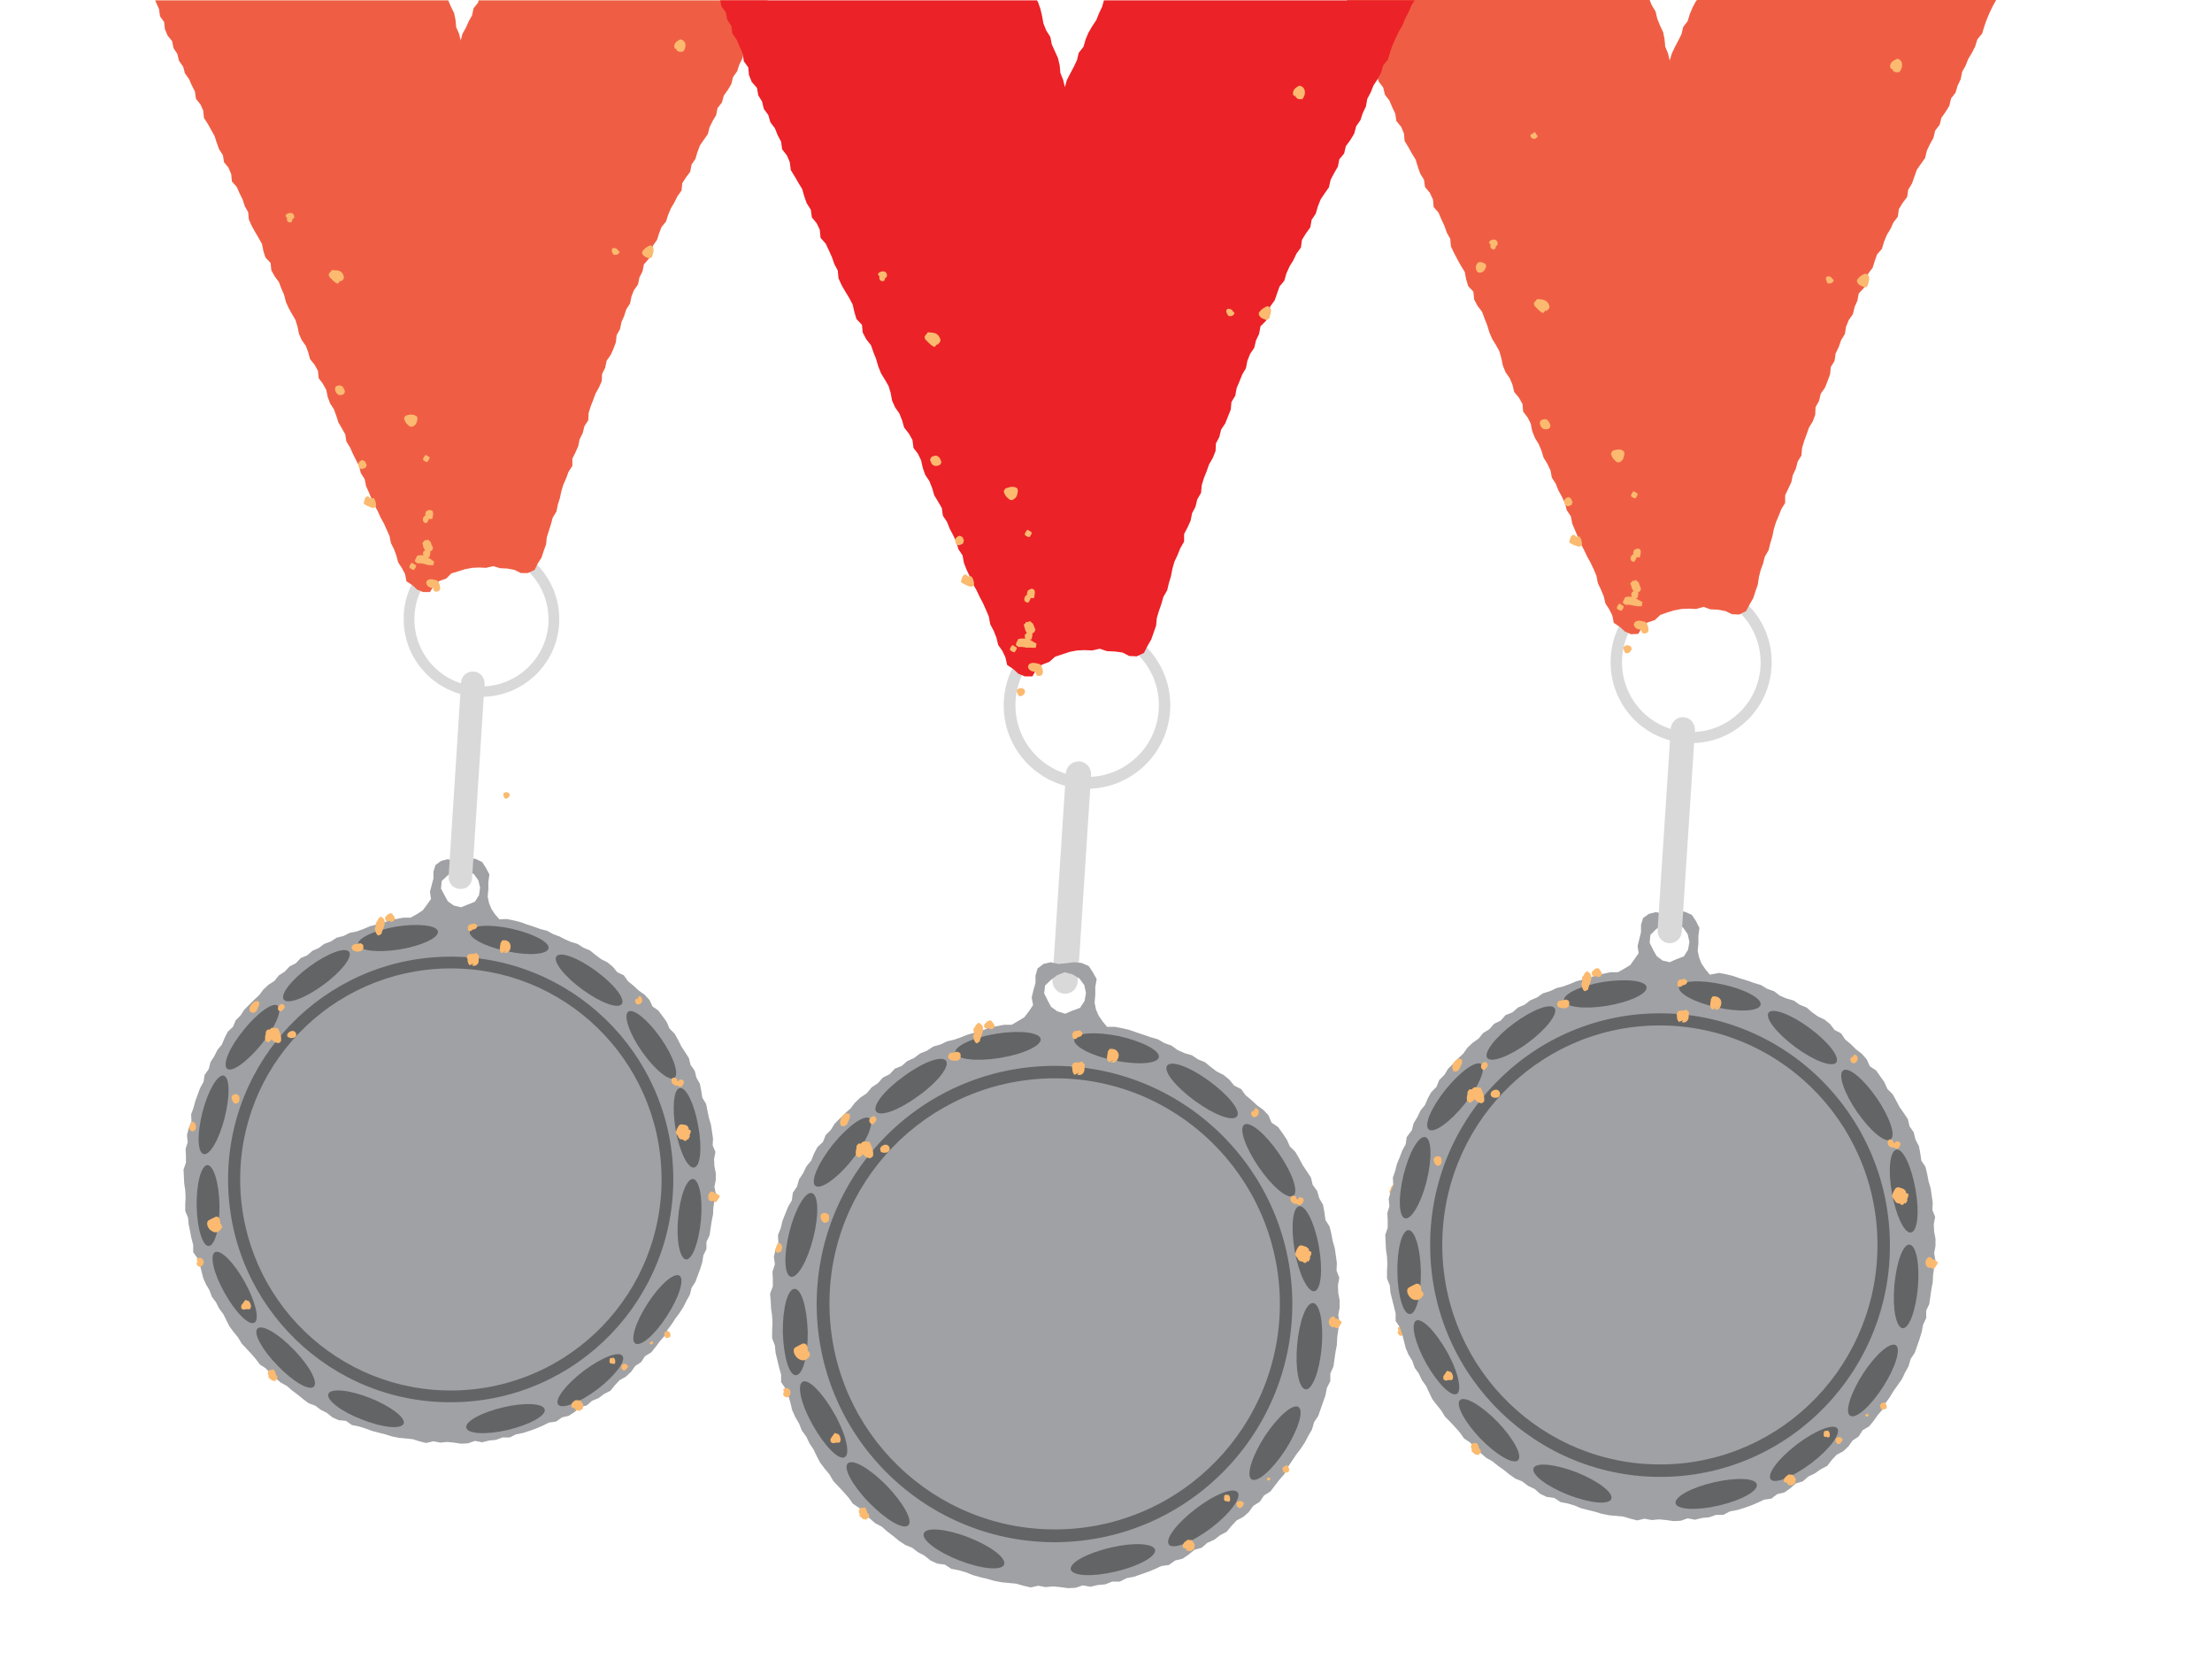 <?xml version="1.0" encoding="utf-8"?>
<!-- Generator: Adobe Illustrator 22.1.0, SVG Export Plug-In . SVG Version: 6.00 Build 0)  -->
<svg version="1.1" xmlns="http://www.w3.org/2000/svg" xmlns:xlink="http://www.w3.org/1999/xlink" x="0px" y="0px"
	 viewBox="0 0 640 480" style="enable-background:new 0 0 640 480;" xml:space="preserve">
<style type="text/css">
	.st0{display:none;}
	.st1{display:inline;fill:#2C7994;}
	.st2{display:inline;fill:#FBBA6F;}
	.st3{display:inline;fill:#5DCBCF;}
	.st4{display:inline;fill:#D0AACC;}
	.st5{display:inline;fill:#EF5E44;}
	.st6{display:inline;fill:#9DC59B;}
	.st7{fill:#636466;}
	.st8{fill:#404041;}
	.st9{fill:#17B5BA;}
	.st10{fill:#D9D9DA;}
	.st11{fill:#5DCBCF;}
	.st12{fill:#EB2227;}
	.st13{fill:#EF5E44;}
	.st14{fill:#FFFFFF;}
	.st15{fill:#FFB450;}
	.st16{fill:#A0A1A4;}
	.st17{fill:none;stroke:#FFFFFF;stroke-width:1.566;stroke-miterlimit:10;}
	.st18{fill:#FBBA6F;}
	.st19{fill:#9DC59B;}
	.st20{fill:#6AA867;}
	.st21{fill:#2C7994;}
	.st22{fill:#9D4C94;}
	.st23{fill:#D0AACC;}
</style>
<g id="Background_colour" class="st0">
	<rect x="-2.9" y="-3.1" class="st2" width="646" height="486"/>
</g>
<g id="Design">
	<g>
		<path class="st10" d="M139.6,198.6c-10.7,0.2-19.5-8.3-19.7-19.1c-0.2-10.7,8.3-19.5,19.1-19.7c10.7-0.2,19.5,8.3,19.7,19.1
			C158.9,189.5,150.3,198.4,139.6,198.6 M138.9,156.6c-12.4,0.2-22.4,10.5-22.1,22.9c0.2,12.4,10.5,22.4,22.9,22.1
			c12.4-0.2,22.4-10.5,22.1-22.9C161.6,166.3,151.3,156.4,138.9,156.6"/>
		<polygon class="st13" points="138.5,0.1 138.3,0.8 137,2.4 136.6,4.4 135.6,6.2 134.8,8 133.8,9.8 133.3,11.7 132.8,9.7 132,7.9 
			131.8,5.8 131.4,3.8 130.5,2 129.7,0.1 129.7,0.1 44.9,0.1 45.2,0.8 46,2.6 46.3,4.7 47.5,6.4 47.7,8.4 48.5,10.3 49.8,11.9 
			50.2,13.9 51.3,15.6 51.8,17.6 53,19.3 53.5,21.2 54.7,22.9 55.5,24.7 56.4,26.5 56.7,28.6 58,30.2 58.8,32 59,34.1 60.1,35.8 
			61.1,37.6 62.1,39.4 62.7,41.3 63.4,43.2 64.5,44.9 64.8,46.9 66.1,48.5 66.9,50.4 67.1,52.5 68.5,54.1 69.3,55.9 70.2,57.7 
			70.8,59.6 71.8,61.4 72,63.5 72.8,65.3 73.8,67.1 74.8,68.8 75.8,70.6 76.2,72.6 76.8,74.5 78.3,76.1 78.5,78.2 79.5,80 
			80.7,81.6 81.4,83.5 82.2,85.3 82.7,87.3 83.5,89.1 84.5,90.9 85.5,92.6 86.1,94.6 86.5,96.6 87.3,98.4 88.5,100.1 89.2,102 
			89.7,103.9 91,105.5 92,107.3 92.2,109.4 93.4,111 94.4,112.8 94.8,114.8 95.5,116.7 96.6,118.4 97.3,120.3 97.9,122.2 
			98.9,123.9 99.9,125.7 100.2,127.7 101.3,129.5 102.1,131.3 103,133.1 103.9,134.9 104.4,136.9 105.5,138.6 105.9,140.6 
			106.7,142.4 107.5,144.3 108.3,146.1 109.3,147.9 110.1,149.7 111.1,151.5 111.9,153.3 112.7,155.1 113.1,157.1 114,158.9 
			114.7,160.8 115.2,162.7 116.3,164.4 117.2,166.1 117.6,168.2 119.3,169.3 120.7,170.6 122.4,171.3 124.4,171.3 125.5,169.5 
			127.1,168.1 129.1,167.4 130.6,165.9 132.6,165.3 134.5,164.7 136.6,164.3 138.6,164.2 140.6,164.3 142.7,163.8 144.7,164.4 
			146.8,164.5 148.9,164.9 150.7,165.8 152.7,165.8 154.7,164.9 155.6,163 156.7,161.3 157.3,159.4 158,157.5 158.2,155.5 
			158.8,153.6 159.4,151.7 159.9,149.8 161,148 161.4,146 162,144.1 162.4,142.2 163,140.2 163.8,138.4 164.5,136.5 165.6,134.8 
			165.6,132.7 166.5,130.9 167.3,129.1 167.7,127.1 168.6,125.3 169.1,123.3 170.2,121.6 170.3,119.5 170.9,117.6 171.6,115.8 
			172.3,113.9 173.3,112.1 174.1,110.3 174.2,108.2 175.1,106.4 175.5,104.4 176.7,102.7 177.5,100.9 178.2,99 178.4,97 179.4,95.2 
			179.8,93.2 180.6,91.4 181.2,89.5 182.3,87.8 182.7,85.8 183.4,84 184.6,82.3 185,80.3 185.9,78.5 186.3,76.5 187.7,74.9 
			188.5,73.1 188.9,71.1 190.1,69.4 190.7,67.5 191.4,65.7 192.7,64.1 193.3,62.2 194.1,60.3 195.1,58.6 196,56.8 197.2,55.1 
			197.4,53 198.5,51.3 199.7,49.7 200.1,47.6 201.2,46 201.8,44 202.5,42.1 203.6,40.5 204.8,38.8 205.3,36.8 206.2,35 207.2,33.3 
			207.6,31.3 208.9,29.6 209.4,27.7 210.6,26 211.6,24.3 212.1,22.3 213.3,20.6 213.9,18.7 214.8,16.9 215.2,14.9 216.1,13.1 
			216.9,11.3 217.9,9.5 218.9,7.7 219.5,5.8 220.8,4.2 221.4,2.3 222,0.4 222.1,0.1 		"/>
		<path class="st18" d="M146,231l-0.3-0.7c0-0.2-0.1-0.4-0.1-0.7l0.6-0.4c0,0,0.1,0,0.2,0c0.2,0,0.5,0,0.9,0.3l0.2,0.6
			C147,231.3,146.2,231.1,146,231"/>
		<path class="st16" d="M133.1,251.2l2.1,0.6l1.9,1.1l1.3,1.8l0.5,2.1l-0.3,2.2l-1.2,1.9l-2,0.8l-2,0.8l-2.1-0.5l-1.7-1.2l-1-1.8
			l-1-1.9l0.2-2.2l1.6-1.5l1.6-1.3L133.1,251.2z M144.5,266l-1.3-1.5l-1-1.5l-0.7-1.7l-0.4-1.9l0.2-2.1l0-2.1l0.3-2.2l-1-1.9
			l-1.1-1.7l-1.9-0.9l-2-0.2l-2,0.6l-2,0.2l-2.1-0.5l-1.9,0.5l-1.6,1.2l-0.6,1.9l0,2l-0.5,1.9l-0.5,1.9l0.3,2.1l-1.2,1.7l-1.2,1.6
			l-1.7,1.1l-1.8,1l-2.1,0l-2,0.4l-2,0.4l-1.9,0.7l-1.9,0.5l-1.9,0.5l-1.9,0.8l-1.9,0.7l-2,0.4l-1.8,0.9l-2,0.5l-1.7,1.1l-1.9,0.7
			l-1.6,1.2l-1.8,0.8l-1.5,1.3l-1.9,0.8l-1.4,1.5l-1.8,0.9l-1.4,1.5l-1.7,1.1l-1.3,1.6l-1.7,1.1l-1.5,1.4l-1.2,1.6l-1.5,1.4
			l-1.4,1.4l-1.4,1.4l-1.1,1.7l-1.4,1.4l-0.8,1.9l-1.5,1.4l-0.9,1.8l-0.8,1.9l-1.3,1.6l-0.9,1.8l-1.1,1.7l-0.5,2l-1.2,1.7l-0.3,2
			l-1,1.8l-0.7,1.9l-0.7,1.9l-0.5,1.9l-0.7,1.9l0.1,2.1l-0.8,1.9l-0.5,2l0.2,2.1l-0.6,1.9l0.1,2l0,2l-0.7,2l0.1,2l0.1,2l0.3,2l0.1,2
			l-0.1,2l0,2l0.8,1.9l0.2,2l0.4,2l0.4,2l0.5,1.9l0,2.1l1.2,1.7l0.7,1.9l0.5,1.9l0.5,2l0.8,1.8l1,1.7l0.7,1.9l1.2,1.6l0.9,1.8
			l1.2,1.6l0.9,1.8l0.9,1.8l1.2,1.6l1.3,1.6l1,1.7l1.4,1.5l1.4,1.5l1.3,1.5l1.2,1.6l1.7,1.1l1.3,1.5l1.5,1.3l1.5,1.3l1.8,1l1.5,1.3
			l1.6,1.2l1.6,1.3l1.6,1.2l1.9,0.7l1.6,1.2l1.8,0.9l1.6,1.3l1.8,0.8l2.1,0.2l1.7,1.2l2,0.4l1.9,0.6l1.9,0.7l1.9,0.5l2,0.5l1.9,0.6
			l2,0.4l2,0.2l2,0.2l1.9,0.6l2,0.5l2.1-0.5l2,0.4l2-0.2l2,0.2l2,0.3l2-0.1l2-0.7l2.1,0.4l2-0.5l2-0.2l1.9-0.7l2.1,0l1.8-0.9l2-0.4
			l1.9-0.6l1.9-0.7l1.9-0.8l1.8-0.9l2.1-0.3l1.7-1.2l2-0.5l1.7-1.1l1.5-1.3l2-0.6l1.5-1.3l1.9-0.8l1.6-1.2l1.8-0.9l1.3-1.6l1.4-1.5
			l1.8-1l1.5-1.4l1.2-1.7l1.7-1.1l1.1-1.7l1.8-1.1l1.3-1.6l1.2-1.6l1.3-1.5l0.9-1.8l1.2-1.6l1.1-1.7l1.2-1.6l1.1-1.7l0.9-1.8l1-1.8
			l0.5-2l1.1-1.7l0.7-1.9l0.7-1.9l0.6-1.9l0.3-2l0.9-1.8l0-2.1l0.9-1.9l0.3-2l0.3-2l0.4-2l0.1-2l0.3-2l0.4-2l-0.4-2l0.4-2l0-2
			l-0.4-2l-0.1-2l0.4-2.1l-0.8-1.9l0.1-2l-0.3-2l-0.3-2l-0.6-2l-0.4-2l-0.4-2l-1.1-1.8l-0.3-2l-0.4-2l-1-1.8l-0.5-2l-1.2-1.7l-0.5-2
			l-1.1-1.7l-1.1-1.7l-0.9-1.8l-1-1.8l-1.5-1.5l-0.8-1.9l-1.2-1.7l-1.2-1.6l-1.7-1.2l-0.9-1.9l-1.4-1.5l-1.7-1.2l-1.5-1.4l-1.6-1.3
			l-1.2-1.7l-1.9-0.9l-1.3-1.6l-1.6-1.3l-1.8-0.9l-1.6-1.2l-1.6-1.3l-1.9-0.8l-1.7-1.1l-2-0.6l-1.8-0.8L162,271l-1.9-0.7l-1.8-1
			l-2-0.5l-1.9-0.7l-1.9-0.6l-1.9-0.7l-2-0.5l-2-0.4L144.5,266z"/>
		<path class="st7" d="M131.5,402.3c-33.7,0.6-61.4-26.3-62-60s26.2-61.5,59.9-62.1c33.7-0.6,61.4,26.3,62,60
			C192,373.9,165.2,401.7,131.5,402.3 M129.3,276.8c-35.6,0.6-63.9,30-63.3,65.6c0.6,35.6,29.9,64,65.5,63.3
			c35.6-0.6,63.9-30,63.3-65.6C194.2,304.5,164.9,276.2,129.3,276.8"/>
		<path class="st7" d="M158.7,274.4c-0.4,1.8-5.8,2.2-12.1,0.8c-6.3-1.3-11.1-3.9-10.7-5.7c0.4-1.8,5.8-2.2,12.1-0.8
			C154.2,270.1,159.1,272.6,158.7,274.4"/>
		<path class="st7" d="M179.9,290.5c-1.1,1.5-6.2-0.4-11.4-4.2c-5.2-3.8-8.6-8.1-7.5-9.6c1.1-1.5,6.2,0.4,11.4,4.2
			C177.6,284.7,181,289,179.9,290.5"/>
		<path class="st7" d="M195.1,311.9c-1.5,1-5.7-2.4-9.4-7.7c-3.7-5.3-5.4-10.5-3.9-11.5c1.5-1,5.7,2.4,9.4,7.7
			C194.9,305.7,196.6,310.9,195.1,311.9"/>
		<path class="st7" d="M200.8,337.8c-1.8,0.3-4.2-4.6-5.3-10.9c-1.1-6.4-0.6-11.8,1.2-12.1c1.8-0.3,4.2,4.6,5.3,10.9
			C203.2,332,202.7,337.5,200.8,337.8"/>
		<path class="st7" d="M198.5,364.4c-1.8-0.2-2.9-5.5-2.3-11.9c0.5-6.4,2.5-11.5,4.3-11.4c1.8,0.2,2.9,5.5,2.3,11.9
			C202.2,359.4,200.3,364.5,198.5,364.4"/>
		<path class="st7" d="M183.8,388.7c-1.5-1,0.1-6.2,3.6-11.6c3.5-5.4,7.6-9,9.2-8c1.5,1-0.1,6.2-3.6,11.6
			C189.5,386.2,185.4,389.7,183.8,388.7"/>
		<path class="st7" d="M161.5,406.4c-1.1-1.5,2.2-5.8,7.3-9.7c5.2-3.9,10.2-5.9,11.3-4.4c1.1,1.5-2.2,5.8-7.3,9.7
			C167.6,405.9,162.6,407.8,161.5,406.4"/>
		<path class="st7" d="M134.9,413.1c-0.4-1.8,4.3-4.4,10.6-5.9c6.3-1.5,11.7-1.2,12.1,0.6c0.4,1.8-4.3,4.4-10.6,5.9
			C140.8,415.2,135.3,414.9,134.9,413.1"/>
		<path class="st7" d="M95,403.3c0.7-1.7,6.1-1.2,12.1,1.2c6,2.4,10.3,5.7,9.7,7.4c-0.7,1.7-6.1,1.2-12.1-1.2
			C98.7,408.4,94.4,405.1,95,403.3"/>
		<path class="st7" d="M74.5,384.4c1.3-1.3,6,1.4,10.5,6.1c4.5,4.6,7.1,9.4,5.8,10.7c-1.3,1.3-6-1.4-10.5-6.1
			C75.7,390.4,73.2,385.6,74.5,384.4"/>
		<path class="st7" d="M62.2,362.3c1.6-0.9,5.5,3,8.6,8.6c3.1,5.6,4.4,10.9,2.8,11.8c-1.6,0.9-5.5-3-8.6-8.6
			C61.8,368.5,60.6,363.2,62.2,362.3"/>
		<path class="st7" d="M60,337.1c1.8,0,3.4,5.2,3.5,11.6c0.1,6.5-1.3,11.7-3.1,11.8s-3.4-5.2-3.5-11.6
			C56.8,342.4,58.2,337.2,60,337.1"/>
		<path class="st7" d="M64.7,311.2c1.8,0.5,1.9,5.9,0.3,12.2c-1.6,6.3-4.3,11-6.1,10.5c-1.8-0.5-1.9-5.9-0.3-12.2
			C60.2,315.5,63,310.8,64.7,311.2"/>
		<path class="st7" d="M80.4,291c1.4,1.2-0.7,6.2-4.8,11.2c-4.1,5-8.5,8.2-9.9,7c-1.4-1.2,0.7-6.2,4.8-11.2
			C74.5,293,79,289.8,80.4,291"/>
		<path class="st7" d="M101,275.4c1.1,1.5-2.3,5.8-7.5,9.6c-5.2,3.8-10.3,5.7-11.4,4.2c-1.1-1.5,2.3-5.8,7.5-9.6
			C94.8,275.8,99.9,273.9,101,275.4"/>
		<path class="st7" d="M126.7,269.5c0.3,1.8-4.6,4.1-11,5.2c-6.4,1-11.8,0.4-12.1-1.4c-0.3-1.8,4.6-4.1,11-5.2
			C121,267.1,126.4,267.7,126.7,269.5"/>
		<path class="st10" d="M133,257.2L133,257.2c-1.9-0.1-3.3-1.7-3.2-3.6l3.6-56.1c0.1-1.9,1.7-3.3,3.6-3.2h0c1.9,0.1,3.3,1.7,3.2,3.6
			l-3.6,56.1C136.5,256,134.9,257.4,133,257.2"/>
		<path class="st18" d="M84.8,63.4c0.2-0.2,0.7-0.8-0.1-1.6l-0.5-0.2c-0.7,0-1.4,0.2-1.6,0.9l0.6,0.8c-0.1,0-0.2-0.1-0.2-0.2
			c0,0,0,0.1,0,0.2c0,0.3,0,0.7,0.4,0.9c0.4,0.3,0.9,0.1,1,0l0.3-1C84.8,63.3,84.8,63.4,84.8,63.4L84.8,63.4z"/>
		<path class="st18" d="M97.1,111.9l-0.2,0.7c0.1,0.5,0.4,1.3,1,1.6c0.3,0.1,0.7,0.2,1.2,0c0.2-0.1,0.3-0.2,0.5-0.3l0.2-0.7
			c-0.2-0.5-0.4-1.3-1.1-1.6C98.5,111.5,97.8,111.4,97.1,111.9"/>
		<path class="st18" d="M99.5,80.4v-0.3c-0.4-1.8-1.7-1.9-2.6-1.9c-0.3,0-0.6,0-0.8-0.1l-0.8,0.9c-0.1,0.1-0.2,0.3-0.2,0.5l0.2,0.6
			c0.2,0.2,0.4,0.4,0.6,0.6c0.5,0.6,1.1,1.1,1.8,1.4l0.8-0.9c0,0.1,0,0.3,0,0.2C98.8,81.3,99.3,81.1,99.5,80.4"/>
		<path class="st18" d="M123,131.7l-0.5,0.8c0,0.1-0.1,0.3-0.1,0.6l0.8,0.5c0.1,0,0.3,0.1,0.5,0l0.5-0.8c0-0.1,0.1-0.3,0.1-0.5
			l-0.8-0.5C123.4,131.7,123.2,131.6,123,131.7"/>
		<path class="st18" d="M117.6,120.2c-0.1,0-0.2,0.1-0.3,0.1l-0.4,0.7c0.3,1.3,1,1.9,1.7,2.4l0.6,0.1l0.2-0.1c1-0.4,1.2-1.2,1.3-1.8
			c0-0.1,0.1-0.3,0.1-0.4l-0.1-0.6C119.6,119.6,118.3,120,117.6,120.2"/>
		<path class="st18" d="M105.6,133.5l-0.7-0.4c-0.8,0.2-1.1,0.6-1.2,1c-0.1,0.4,0,0.9,0.3,1.4l0.8,0.2l1-0.4l0.3-0.8L105.6,133.5z"
			/>
		<path class="st18" d="M107.2,144.2l-0.7-0.6c-0.8,0.1-1,0.7-1,1l-0.3,1.1c0.6,0.5,1.3,0.8,1.9,1c0.3,0.1,0.5,0.2,0.8,0.3l0.8-0.3
			c0.2-0.4,0.1-0.9,0-1.3c0-0.1-0.1-0.4-0.1-0.4l-0.4-0.9C107.7,144.2,107.4,144.2,107.2,144.2"/>
		<path class="st18" d="M119,162.9l-0.5,0.8c0,0.1-0.1,0.3,0,0.6l0.8,0.5c0.1,0,0.3,0.1,0.5,0.1l0.5-0.8c0-0.1,0.1-0.3,0.1-0.5
			l-0.8-0.5C119.4,162.9,119.2,162.8,119,162.9"/>
		<path class="st18" d="M124.3,147.5l-1,0.4l-0.3,0.9c0,0.1,0.1,0.2,0.2,0.3c-0.6,0.2-1,0.9-0.8,1.6c0.2,0.5,0.6,0.7,1.1,0.6
			l0.5-0.9c0-0.1,0.1-0.2,0.1-0.3c0.3,0.1,0.6,0.1,1,0l0.2-1.2c0-0.2,0.1-0.6-0.2-1.1L124.3,147.5z"/>
		<path class="st18" d="M125.4,163.5l0.2-1.1c-0.3-0.1-0.6-0.3-0.8-0.5c-0.3-0.2-0.6-0.4-1-0.6l0.5-0.2l0.2-1c0,0,0-0.1,0-0.2
			c0-0.1,0-0.2,0-0.4l0.5-0.2l0.3-0.8c-0.1-0.2-0.2-0.4-0.3-0.6c-0.1-0.3-0.4-0.8-0.3-1l-0.9-0.8c-0.4,0.3-0.7,0.2-0.9,0.2l-0.7,0.8
			c0.1,0.3,0.2,0.6,0.2,0.8c0.1,0.5,0.2,0.8,0.6,1.3l-0.6,0.5c0,0,0,0.1,0,0.2c0,0.2,0,0.5,0.1,0.8c-0.5-0.1-1.1-0.1-1.8,0.1
			l-0.4,0.8c0,0,0,0.1,0,0.1c-0.2,0.2-0.3,0.4-0.2,0.8l0.7,0.5c0.7-0.1,1.4,0,2.1,0.2C123.7,163.5,124.4,163.6,125.4,163.5"/>
		<path class="st18" d="M126.7,168.1l-0.6-0.3c-0.2,0-0.3,0-0.6-0.1c-0.5-0.1-1.1-0.3-2,0.3l-0.2,0.7c0.3,1.2,1.4,1.4,1.9,1.4
			c0.1,0,0.1,0,0.2,0c0,0.1,0,0.1-0.1,0.2l0.4,0.8c0.4,0.1,0.7,0.1,1,0c0.3-0.1,0.5-0.3,0.6-0.6
			C127.6,169.7,126.8,168.3,126.7,168.1"/>
		<path class="st18" d="M197.3,15c-0.1,0-0.2,0-0.2,0c-0.3,0-0.5,0-0.8-0.1c-0.3-0.1-0.5-0.4-0.6-0.5c0,0-0.1-0.1-0.1-0.1
			c0.1,0,0.2,0,0.3,0l-0.7-0.3c-0.5-1.4,0.7-2.1,1.4-2.5l0.4-0.1c0.7,0.2,1.2,0.7,1.3,1.3c0.1,0.7-0.1,1.6-0.5,2
			C197.8,14.8,197.6,14.9,197.3,15"/>
		<path class="st18" d="M177.4,73.6l-0.3-0.7c-0.1-0.1-0.1-0.4-0.1-0.7l0.3-0.4c0.5-0.2,1,0.1,1.3,0.3c0,0,0.1,0.1,0.1,0.1
			c0,0-0.1,0-0.1,0l0.7,0.7C178.9,73.7,178.2,73.9,177.4,73.6"/>
		<path class="st18" d="M187.4,74.6c-0.3-0.1-0.5-0.2-0.7-0.3c-0.4-0.2-0.7-0.5-0.9-1l0-0.5c0.8-1.2,1.9-1.6,2.3-1.8l0.4,0.1
			c0.9,0.6,0.6,1.6,0.4,2.4c-0.1,0.3-0.2,0.6-0.2,0.8l-0.7,0.5C187.8,74.8,187.6,74.7,187.4,74.6"/>
		<path class="st18" d="M78.9,396.3l-1,0.1c0,0.1-0.1,0.1-0.1,0.2c-0.1,0.2-0.6,0.8-0.1,1.3l0,0.7c0.2,0.1,0.8,0.6,0.9,0.8l1.1,0.2
			c0,0,0.1-0.1,0.1-0.2l-0.3-0.2l0.2,0l0.2,0.1c0.2-0.2,0.6-0.8,0.1-1.4l-0.1,0c0-0.1-0.1-0.2-0.1-0.3c-0.1-0.5-0.3-1.1-0.7-1.4
			l-0.4,0.1C78.8,396.3,78.9,396.3,78.9,396.3"/>
		<path class="st18" d="M58.5,364.2c-0.5-0.4-1.1-0.4-1.6,0.1l0.3,1.1c-0.1-0.1-0.2-0.3-0.2-0.3c-0.1,0.2-0.2,0.5,0,0.9
			c0.2,0.4,0.6,0.5,0.7,0.5l0.5-0.1C59.1,365.8,59.2,364.8,58.5,364.2"/>
		<path class="st18" d="M69.8,377.7l0,0.8c0.5,0.6,1,0.4,1.4,0.3c0,0,0,0,0,0l1.1,0c0.6-0.8,0.2-1.5,0-1.9c-0.1-0.1-0.2-0.3-0.2-0.4
			l-1.1-0.4L69.8,377.7z"/>
		<path class="st18" d="M55.8,327.3c0.6-0.1,1-0.6,0.9-1.4c0-0.6-0.4-1.3-1.1-1.4l-0.6,0.9c0.1,0.1,0.1,0.2,0.1,0.2
			c0,0-0.1,0.1-0.1,0.1c-0.1,0.2-0.3,0.4-0.3,0.8l0.4,0.6C55.4,327.3,55.6,327.4,55.8,327.3"/>
		<path class="st18" d="M72.6,292.9c0.3,0.1,0.6,0.2,0.8,0.1c0.7-0.1,1-0.8,1.2-1.4c0.1-0.3,0.3-0.7,0.4-0.7l0-1
			c-0.3-0.2-0.6-0.3-1-0.2c-0.5,0.1-0.7,0.4-1,0.7c-0.1,0.1-0.3,0.3-0.4,0.4l-0.4,0.9l0.1,0.3c0,0,0,0,0,0c0,0.1-0.1,0.1-0.2,0.2
			L72.6,292.9z"/>
		<path class="st18" d="M83.3,300c0.3,0.3,1,0.4,1.5,0.3c0.5-0.1,0.7-0.3,0.8-0.5c0.1-0.2,0.2-0.5,0-0.9c-0.2-0.5-0.7-0.7-1.2-0.6
			c-0.4,0.1-0.9,0.3-1.2,0.8c-0.1,0.3-0.2,0.6,0,0.8L83.3,300z"/>
		<path class="st18" d="M81.4,292.6l0.7-0.7c0.1-0.2,0.3-0.4,0.3-0.7l-0.5-0.7c-0.7-0.2-1.6,0.6-1.5,1.3
			C80.4,292.3,80.8,292.6,81.4,292.6"/>
		<path class="st18" d="M78.5,300.7c0.5,0.5,1.1,1.1,2.2,1.1l0.6-0.5c0.2-1.4-0.2-2.4-0.8-3.6l-0.1-0.2l-1-0.1c0,0-0.1,0-0.2,0
			c-0.1,0-0.3-0.1-0.5,0l-0.3,0.1c-0.1,0.1-0.2,0.2-0.3,0.4c-0.2-0.1-0.4,0-0.5,0l-0.2,0l-0.5,0.6c0,0.6,0,0.8-0.1,1
			c-0.1,0.4-0.2,0.8,0,1.6l0.8,0.5C78.1,301.4,78.4,301,78.5,300.7"/>
		<path class="st18" d="M135.5,269.2c0.3,0.3,0.6,0.2,0.7,0.2l0.7-0.5c0.1,0,0.2,0,0.3,0c0.3-0.1,0.8-0.3,0.9-1.1l-0.7-0.6l-1.6,0.3
			l-0.5,0.7l0.1,0.4C135.3,268.9,135.4,269.1,135.5,269.2"/>
		<path class="st18" d="M206,347.5c0.1,0,0.2-0.1,0.3-0.1c0,0,0,0,0,0c0.2,0.2,0.5,0.4,0.9,0.4l0.6-0.9c0.1-0.1,0.5-0.5,0.4-1
			l-0.3-0.2c0,0.1,0,0.1,0,0.1l-0.7-0.6l-0.5,0.1c0-0.2,0-0.3-0.2-0.4l-0.6-0.2c-0.3,0-0.4,0.2-0.5,0.4c-0.5,0.4-0.6,1.2-0.4,1.8
			C205.2,347.5,205.7,347.6,206,347.5"/>
		<path class="st18" d="M196.2,328.8c0.1,0.3,0.3,0.6,0.6,0.8l0.6,0.1c0.1,0,0.1,0,0.2,0c0.2,0.4,0.6,0.4,0.8,0.4l0.2-0.1l0.3-0.6
			c0,0.1-0.1,0.3,0,0.3c0.1,0,0.2,0,0.2,0l0.5-0.9c-0.1-0.3-0.1-0.4,0-0.6c0.1-0.3,0.4-0.6,0.2-1.2l-0.9-0.4c0.2,0,0.4,0.1,0.4,0.1
			c0-0.2-0.1-0.5-0.3-0.8c-0.4-0.4-0.8-0.5-1.2-0.5c-0.2,0-0.3-0.1-0.5-0.1l-0.6,0.1c-0.8,0.7-1,1.7-1.2,2.4l0.5,0.7
			C196.1,328.5,196.2,328.7,196.2,328.8"/>
		<path class="st18" d="M108.7,267.8c0,0,0-0.1,0.1-0.1l-0.4,1c0.1,0.1,0.1,0.4,0.2,0.6c0.1,0.5,0.3,1.1,0.9,1.4l0.9-0.5
			c0-0.4,0.2-0.9,0.4-1.3c0.5-1.2,1.1-3-0.7-3.7l-0.8,0.8c0.1,0.2,0.1,0.2-0.1,0.4c-0.1,0.2-0.3,0.4-0.5,0.8l0.1,0.4
			C108.7,267.7,108.7,267.8,108.7,267.8"/>
		<path class="st18" d="M104,275.3c0.6-0.1,0.8-0.4,1-0.6c0.2-0.4,0.2-0.8,0-1.4l-0.7-0.4l-2.1,0.4l-0.5,0.7l0.1,0.5l0.3,0.4
			C102.5,275.3,103.4,275.4,104,275.3"/>
		<path class="st18" d="M112.7,266.4l0.3,0.3l0.8-0.1l0.5-0.7c-0.1-0.5-0.3-0.7-0.4-0.9c0,0,0,0.1,0.1,0.1l-0.6-0.8
			c-0.2,0-0.2,0-0.4-0.1l-0.9,0.4c0,0.1,0,0.1,0,0.2c0,0-0.1,0-0.1,0l-0.2,0.1l-0.4,0.6c0,0.1,0,0.6,0.3,0.9
			C111.9,266.6,112.3,266.6,112.7,266.4"/>
		<path class="st18" d="M135.3,277.9c0,0.4,0.1,0.9,0.6,1.4l1-0.5c0,0.1-0.1,0.4-0.4,0.5c0.2,0.1,0.5,0.2,0.9,0.1
			c0.2,0,0.4-0.1,0.6-0.3c0.6-0.5,0.5-1.2,0.5-1.8c0-0.3,0-0.6,0.1-0.8l-0.8-0.8c-0.6,0.3-0.8,0.3-1.3,0.3c-0.2,0-0.5,0-1,0.1
			l-0.5,0.9C135.3,277.3,135.3,277.6,135.3,277.9"/>
		<path class="st18" d="M146.2,275.1C146.2,275.1,146.2,275.1,146.2,275.1c0,0.1-0.1,0.4-0.4,0.4c-0.1,0-0.2,0-0.2,0
			c0.2,0.1,0.5,0.2,0.9,0.2c0.2,0,0.4-0.1,0.6-0.3c0.7-0.7,0.8-1.7,0.4-2.5c-0.2-0.3-0.8-1.1-2.2-0.8l-0.5,0.8c0,0.2,0,0.5-0.1,0.8
			c-0.1,0.6-0.3,1.6,0.5,2.1L146.2,275.1z"/>
		<path class="st18" d="M64.3,355l-0.3-0.8c-0.3-0.2-0.3-0.2-0.3-0.6c0-0.4,0-1-0.6-1.5l-0.6-0.1l-0.6,0.3c-0.5,0.2-0.8,0.4-1.6,0.8
			l-0.3,0.4c-0.3,1.2,0.5,2.3,1.5,2.8C62.5,356.9,63.7,356.4,64.3,355"/>
		<path class="st18" d="M68.2,316.5c-0.4,0.1-0.8,0.2-1.1,0.6c-0.2,0.4-0.1,0.8,0.1,1.2c0.1,0.1,0.1,0.3,0.2,0.5l0.6,0.5
			c0.1,0,0.2,0,0.3,0c0.5-0.1,0.7-0.3,0.8-0.5c0.3-0.5,0.2-1.1,0.1-1.7l-0.7-0.5L68.2,316.5z"/>
		<path class="st18" d="M184.3,290.6c0.2,0,0.3,0,0.5,0c0.7-0.1,1.1-0.8,1-1.4c0-0.6-0.4-1-0.9-1l-0.6,1c0-0.1,0-0.3,0.1-0.4
			c-0.2,0.1-0.5,0.2-0.6,0.6c-0.1,0.4,0.1,0.8,0.2,0.9L184.3,290.6z"/>
		<path class="st18" d="M195.8,314.1c0.1,0,0.2,0,0.2-0.1c0,0,0,0,0,0.1l0.7,0.4l0.5-0.1l0.5-0.7c0.1-0.2,0.2-0.5,0.1-1l-0.7-0.4
			l-0.5,0.1l-0.4,0.5l-0.4-0.4c0.1,0,0.2,0,0.2,0c-0.1-0.2-0.4-0.8-1.1-0.7l-0.2,0l-0.4,0.5c-0.1,0.5,0,1,0.4,1.3
			C195.1,314,195.5,314.2,195.8,314.1"/>
		<path class="st18" d="M166.3,405.2l-0.2,0.2c-0.3,0.2-1.1,0.8-0.7,1.8l1.2,0.4c-0.1,0.1-0.4,0-0.4,0c0.1,0.1,0.2,0.3,0.3,0.4
			l1.2,0.2l0.9-0.6l0.2-1.2l-0.9-1.2l-1.2-0.1C166.4,405.2,166.4,405.2,166.3,405.2"/>
		<path class="st18" d="M188.2,388.3c-0.1,0-0.1,0.1-0.2,0.1l0,0.3c0.1,0.2,0.3,0.4,0.7,0.2l0.3-0.4c-0.1-0.2-0.2-0.3-0.4-0.4
			C188.5,388.2,188.4,388.2,188.2,388.3"/>
		<path class="st18" d="M192.9,385.2c-0.1,0-0.2,0.1-0.4,0.2c-0.1,0-0.1,0.1-0.2,0.2l-0.1,0.1c-0.1,0.4,0,0.6,0.1,0.8
			c0.1,0.1,0.1,0.2,0.1,0.4l0.3,0.2c0.1,0,0.2,0,0.3,0c0.2,0,0.6,0,0.9-0.4l0.1-0.2c0-0.5-0.1-0.7-0.3-1c-0.1-0.1-0.1-0.2-0.2-0.3
			l-0.4-0.1C193,385.1,193,385.1,192.9,385.2"/>
		<path class="st18" d="M181.2,394.7c-0.3-0.1-0.7-0.2-1.1,0.1c-0.1,0-0.1,0.1-0.2,0.2l-0.1,0.2c-0.1,0.6,0.1,1,0.4,1.2
			c0.3,0.2,0.6,0.1,0.9-0.1l0-0.2l0.1,0c0,0,0.1-0.1,0.1-0.1c0.2-0.2,0.4-0.4,0.4-0.7c0-0.1-0.1-0.3-0.3-0.4L181.2,394.7z"/>
		<path class="st18" d="M177.1,392.9c0,0-0.1,0-0.1,0c-0.1,0-0.3,0-0.5,0.1l-0.1,0.3c0,0,0,0.2,0,0.2c-0.1,0.3-0.2,0.9,0.5,1.1
			l0.1-0.1c0,0,0.1,0,0.1,0c0.2,0.1,0.5,0.2,0.7,0.1l0.1-0.1l0.1-0.2c0-0.1,0-0.1,0-0.2c0-0.4,0.1-0.8-0.5-1.3L177.1,392.9z"/>
	</g>
	<g>
		<path class="st10" d="M489.7,211.8c-11.1,0.2-20.2-8.7-20.4-19.8c-0.2-11.1,8.6-20.3,19.7-20.5c11.1-0.2,20.2,8.7,20.4,19.8
			C509.6,202.4,500.8,211.6,489.7,211.8 M488.9,168.2c-12.9,0.2-23.1,10.9-22.9,23.8c0.2,12.9,10.8,23.3,23.7,23
			c12.9-0.2,23.1-10.9,22.9-23.8C512.4,178.3,501.8,168,488.9,168.2"/>
		<polygon class="st13" points="491,0 490.7,0.3 489.7,2.2 488.9,4.1 488.3,6.1 487,7.8 486.5,9.9 485.6,11.7 484.6,13.6 
			483.7,15.5 483.1,17.5 482.6,15.4 481.8,13.5 481.6,11.3 481.2,9.3 480.3,7.4 479.5,5.4 479,3.3 477.9,1.5 477.3,0 389.7,0 
			389.8,0.3 390.1,2.4 391.3,4.2 392.1,6.1 393,8 393.3,10.1 394.5,11.9 394.8,14.1 395.6,16 396.9,17.7 397.3,19.8 398.4,21.6 
			398.9,23.6 400.2,25.3 400.7,27.4 402,29.1 402.8,31 403.7,32.9 404,35 405.4,36.7 406.2,38.6 406.4,40.8 407.5,42.6 408.5,44.4 
			409.6,46.2 410.2,48.2 410.9,50.2 412,52 412.3,54.1 413.7,55.8 414.6,57.7 414.8,59.9 416.2,61.5 417,63.4 417.9,65.3 
			418.6,67.3 419.6,69.1 419.8,71.3 420.7,73.2 421.7,75.1 422.7,76.9 423.8,78.7 424.2,80.8 424.8,82.8 426.3,84.4 426.5,86.6 
			427.5,88.5 428.8,90.2 429.5,92.1 430.3,94.1 430.9,96.1 431.7,98 432.8,99.8 433.8,101.6 434.4,103.7 434.8,105.7 435.6,107.7 
			436.8,109.4 437.6,111.3 438.1,113.4 439.5,115.1 440.5,116.9 440.7,119.1 442,120.8 442.9,122.6 443.3,124.7 444.1,126.7 
			445.2,128.5 446,130.4 446.6,132.4 447.7,134.2 448.6,136.1 449,138.2 450.1,139.9 450.9,141.9 451.9,143.7 452.8,145.6 
			453.3,147.6 454.5,149.4 454.9,151.5 455.7,153.4 456.5,155.3 457.3,157.2 458.3,159.1 459.2,161 460.2,162.8 461.1,164.7 
			461.9,166.6 462.3,168.7 463.2,170.6 464,172.5 464.5,174.6 465.6,176.3 466.5,178.1 466.9,180.2 468.7,181.4 470.1,182.7 
			471.9,183.5 474,183.4 475.1,181.6 476.7,180.1 478.8,179.4 480.4,177.9 482.4,177.2 484.4,176.6 486.5,176.2 488.6,176.1 
			490.7,176.2 492.9,175.6 494.9,176.3 497.1,176.4 499.2,176.8 501.1,177.7 503.2,177.8 505.2,176.8 506.2,174.9 507.3,173 
			507.9,171.1 508.6,169.1 508.9,167 509.4,165 510.1,163.1 510.6,161.1 511.7,159.2 512.2,157.2 512.8,155.2 513.2,153.2 
			513.8,151.2 514.6,149.3 515.4,147.3 516.5,145.5 516.5,143.3 517.4,141.4 518.3,139.5 518.7,137.5 519.6,135.6 520.1,133.6 
			521.2,131.8 521.4,129.6 522,127.6 522.7,125.7 523.4,123.7 524.5,121.9 525.2,120 525.3,117.8 526.3,116 526.8,113.9 528,112.2 
			528.8,110.2 529.5,108.3 529.7,106.2 530.8,104.4 531.1,102.3 532,100.4 532.7,98.4 533.8,96.6 534.1,94.6 534.9,92.6 536.1,90.9 
			536.6,88.8 537.4,87 537.8,84.9 539.3,83.3 540.2,81.4 540.5,79.2 541.8,77.5 542.4,75.6 543.1,73.6 544.5,72 545.1,70 545.9,68 
			547,66.2 547.8,64.4 549.1,62.7 549.4,60.5 550.5,58.7 551.8,57 552.1,54.9 553.2,53.1 553.9,51.1 554.6,49.1 555.8,47.4 
			557,45.7 557.5,43.6 558.4,41.7 559.4,39.9 559.9,37.8 561.2,36.1 561.7,34.1 562.9,32.4 564,30.6 564.5,28.5 565.8,26.8 
			566.4,24.8 567.3,22.9 567.7,20.8 568.7,19 569.5,17 570.6,15.2 571.5,13.4 572.1,11.4 573.5,9.7 574.1,7.7 574.8,5.7 575.6,3.8 
			576.5,1.9 577.5,0.1 577.5,0 		"/>
		<path class="st18" d="M406,384.1c-0.5-0.4-1.2-0.4-1.6,0.1l0.3,1.1c-0.1-0.1-0.2-0.3-0.2-0.3c-0.1,0.2-0.2,0.5,0,0.9
			c0.2,0.4,0.6,0.5,0.7,0.6l0.6-0.1C406.5,385.8,406.6,384.7,406,384.1"/>
		<path class="st18" d="M403.1,345.7c0.6-0.1,1-0.7,0.9-1.4c0-0.7-0.4-1.4-1.1-1.4l-0.6,0.9c0.1,0.1,0.1,0.2,0.1,0.2
			c0,0-0.1,0.1-0.1,0.1c-0.1,0.2-0.3,0.4-0.3,0.8l0.4,0.6C402.7,345.7,402.9,345.8,403.1,345.7"/>
		<path class="st16" d="M482.9,266.6l2.2,0.6l1.9,1.2l1.3,1.9l0.5,2.2l-0.4,2.3l-1.2,1.9l-2.1,0.8l-2,0.9l-2.1-0.5l-1.7-1.3l-1-1.8
			l-1-2l0.2-2.3l1.6-1.6l1.7-1.3L482.9,266.6z M494.7,282l-1.3-1.6l-1.1-1.6l-0.7-1.8l-0.4-1.9l0.2-2.2l0-2.2l0.3-2.2l-1-2l-1.2-1.8
			l-2-0.9l-2.1-0.2l-2.1,0.6l-2.1,0.2l-2.1-0.5l-2,0.5l-1.7,1.2l-0.6,2l0,2.1l-0.5,2l-0.5,2l0.3,2.1l-1.2,1.7l-1.2,1.7l-1.8,1.1
			l-1.8,1l-2.1,0l-2,0.4l-2,0.4l-1.9,0.7l-2,0.6l-2,0.5l-1.9,0.8l-1.9,0.7l-2,0.5l-1.9,0.9l-2,0.6l-1.7,1.2l-1.9,0.8l-1.7,1.3
			l-1.9,0.8l-1.6,1.4l-2,0.8l-1.4,1.6l-1.9,0.9l-1.4,1.6l-1.8,1.1l-1.3,1.6l-1.7,1.2l-1.5,1.4l-1.2,1.7l-1.5,1.4l-1.4,1.5l-1.5,1.5
			l-1.1,1.8l-1.5,1.5l-0.8,2l-1.5,1.5l-1,1.8l-0.8,1.9l-1.3,1.6l-0.9,1.9l-1.1,1.8l-0.5,2L407,329l-0.3,2.1l-1,1.8l-0.7,1.9
			l-0.8,1.9l-0.5,2l-0.7,2l0.1,2.2l-0.8,2l-0.5,2l0.2,2.1l-0.6,2l0.1,2.1l0,2.1l-0.7,2.1l0.1,2.1l0.1,2.1l0.3,2.1l0.1,2.1l-0.1,2.1
			l0,2.1l0.8,2l0.2,2.1l0.5,2l0.5,2l0.5,2l0,2.2l1.2,1.8l0.7,2l0.5,2l0.5,2l0.8,1.9l1.1,1.8l0.7,2l1.2,1.7l0.9,1.9l1.2,1.7l0.9,1.9
			l0.9,1.9l1.3,1.7l1.3,1.6l1.1,1.8l1.5,1.5l1.4,1.5l1.4,1.6l1.2,1.7l1.8,1.2l1.4,1.6l1.6,1.4l1.6,1.4l1.8,1l1.6,1.3l1.7,1.2
			l1.6,1.3l1.7,1.2l2,0.8l1.7,1.3l1.9,0.9l1.6,1.4l1.9,0.9l2.2,0.3l1.8,1.2l2.1,0.4l2,0.6l1.9,0.8l2,0.5l2,0.5l2,0.6l2,0.4l2.1,0.2
			l2.1,0.2l2,0.6l2,0.5l2.1-0.5l2.1,0.4l2.1-0.2l2.1,0.2l2.1,0.3l2.1-0.1l2-0.7l2.1,0.4l2-0.5l2.1-0.2l2-0.7l2.1,0l1.9-1l2.1-0.4
			l2-0.6l2-0.7l1.9-0.8l1.9-0.9l2.1-0.3l1.7-1.3l2.1-0.5l1.7-1.2l1.6-1.4l2-0.6l1.6-1.4l1.9-0.9l1.7-1.2l1.9-1l1.3-1.7l1.4-1.5
			l1.9-1l1.5-1.4l1.2-1.7l1.8-1.2l1.1-1.8l1.9-1.1l1.3-1.6l1.2-1.7l1.4-1.6l0.9-1.9l1.2-1.7l1.1-1.8l1.2-1.7l1.2-1.7l0.9-1.9l1-1.8
			l0.6-2.1l1.2-1.8l0.7-2l0.7-2l0.6-2l0.4-2.1l0.9-1.9l0-2.2l0.9-1.9l0.3-2.1l0.3-2.1l0.4-2.1l0.1-2.1l0.3-2.1l0.4-2.1l-0.4-2.1
			l0.4-2.1l0-2.1l-0.4-2.1l-0.1-2.1l0.4-2.1l-0.8-2l0.1-2.1l-0.3-2.1l-0.3-2.1l-0.6-2l-0.4-2.1l-0.5-2.1l-1.2-1.8l-0.3-2.1l-0.4-2.1
			l-1-1.9l-0.5-2.1l-1.2-1.7l-0.5-2.1l-1.2-1.8l-1.2-1.7l-1-1.9l-1-1.8l-1.5-1.5l-0.9-2l-1.2-1.7l-1.2-1.7l-1.8-1.2l-0.9-2l-1.4-1.6
			l-1.7-1.3l-1.5-1.5l-1.6-1.3l-1.2-1.8l-1.9-1l-1.3-1.7l-1.6-1.3l-1.9-0.9l-1.7-1.2l-1.6-1.4l-2-0.8l-1.7-1.2l-2.1-0.6l-1.9-0.8
			l-1.7-1.3l-2-0.7l-1.8-1.1l-2-0.6l-2-0.7l-2-0.6l-2-0.7l-2-0.5l-2.1-0.4L494.7,282z"/>
		<path class="st7" d="M481.4,423.7c-34.8,0.6-63.5-27.3-64.1-62.4c-0.6-35.1,27.1-64,61.8-64.6c34.8-0.6,63.5,27.3,64.1,62.4
			C543.8,394.2,516.1,423.1,481.4,423.7 M479.1,293.2c-36.7,0.6-66,31.2-65.3,68.2c0.6,37,30.9,66.5,67.7,65.9
			c36.7-0.6,66-31.2,65.3-68.2C546.1,322,515.8,292.5,479.1,293.2"/>
		<path class="st7" d="M509.4,290.7c-0.4,1.9-6,2.2-12.5,0.8c-6.5-1.4-11.5-4.1-11.1-5.9c0.4-1.9,6-2.2,12.5-0.8
			C504.8,286.2,509.8,288.9,509.4,290.7"/>
		<path class="st7" d="M531.3,307.4c-1.1,1.5-6.4-0.4-11.8-4.4c-5.4-4-8.9-8.4-7.8-10c1.1-1.5,6.4,0.4,11.8,4.4
			C529,301.4,532.4,305.9,531.3,307.4"/>
		<path class="st7" d="M547,329.7c-1.6,1.1-5.9-2.5-9.7-8c-3.8-5.5-5.6-10.9-4-12c1.6-1.1,5.9,2.5,9.7,8
			C546.8,323.3,548.6,328.6,547,329.7"/>
		<path class="st7" d="M552.9,356.6c-1.9,0.3-4.3-4.8-5.5-11.4c-1.2-6.6-0.6-12.2,1.3-12.6c1.9-0.3,4.3,4.8,5.5,11.4
			C555.4,350.7,554.8,356.3,552.9,356.6"/>
		<path class="st7" d="M550.5,384.3c-1.9-0.2-3-5.7-2.4-12.4c0.6-6.7,2.5-12,4.4-11.8c1.9,0.2,3,5.7,2.4,12.4
			C554.3,379.1,552.4,384.4,550.5,384.3"/>
		<path class="st7" d="M535.3,409.6c-1.6-1,0.1-6.5,3.7-12.1c3.6-5.6,7.9-9.3,9.5-8.3c1.6,1-0.1,6.5-3.7,12.1
			C541.2,406.9,536.9,410.7,535.3,409.6"/>
		<path class="st7" d="M512.3,428c-1.1-1.5,2.2-6,7.6-10.1s10.6-6.1,11.7-4.6c1.1,1.5-2.2,6-7.6,10.1
			C518.6,427.4,513.4,429.5,512.3,428"/>
		<path class="st7" d="M484.8,435c-0.4-1.9,4.5-4.6,11-6.1c6.5-1.5,12.1-1.3,12.5,0.6c0.4,1.9-4.5,4.6-11,6.1
			C490.9,437.1,485.3,436.8,484.8,435"/>
		<path class="st7" d="M443.7,424.8c0.7-1.8,6.3-1.2,12.5,1.2c6.2,2.5,10.7,5.9,10,7.7c-0.7,1.8-6.3,1.2-12.5-1.2
			C447.4,430,443,426.6,443.7,424.8"/>
		<path class="st7" d="M422.4,405.1c1.4-1.3,6.2,1.5,10.9,6.3c4.6,4.8,7.3,9.8,5.9,11.1s-6.2-1.5-10.9-6.3
			C423.7,411.4,421.1,406.4,422.4,405.1"/>
		<path class="st7" d="M409.7,382.1c1.7-0.9,5.6,3.1,8.9,8.9s4.5,11.4,2.9,12.3c-1.7,0.9-5.6-3.1-8.9-8.9
			C409.4,388.6,408.1,383.1,409.7,382.1"/>
		<path class="st7" d="M407.5,355.9c1.9,0,3.5,5.4,3.6,12.1c0.1,6.7-1.3,12.2-3.2,12.2c-1.9,0-3.5-5.4-3.6-12.1
			C404.2,361.4,405.6,356,407.5,355.9"/>
		<path class="st7" d="M412.4,329c1.8,0.5,2,6.1,0.4,12.6c-1.6,6.5-4.5,11.4-6.3,10.9c-1.8-0.5-2-6.1-0.4-12.6
			C407.7,333.4,410.5,328.5,412.4,329"/>
		<path class="st7" d="M428.6,307.9c1.5,1.2-0.7,6.4-4.9,11.6c-4.2,5.2-8.8,8.5-10.3,7.3c-1.5-1.2,0.7-6.4,4.9-11.6
			C422.5,310,427.1,306.7,428.6,307.9"/>
		<path class="st7" d="M449.8,291.7c1.1,1.5-2.3,6-7.7,10c-5.4,4-10.7,5.9-11.8,4.4c-1.1-1.5,2.3-6,7.7-10
			C443.4,292.1,448.7,290.1,449.8,291.7"/>
		<path class="st7" d="M476.4,285.6c0.3,1.9-4.8,4.3-11.4,5.4c-6.6,1.1-12.2,0.4-12.5-1.5c-0.3-1.9,4.8-4.3,11.4-5.4
			C470.5,283.1,476.1,283.7,476.4,285.6"/>
		<path class="st10" d="M482.9,272.9L482.9,272.9c-1.9-0.1-3.4-1.8-3.3-3.8l3.8-58.3c0.1-1.9,1.8-3.4,3.7-3.3l0,0
			c1.9,0.1,3.4,1.8,3.3,3.8l-3.8,58.3C486.5,271.5,484.8,273,482.9,272.9"/>
		<path class="st18" d="M433,71.2c0.2-0.2,0.7-0.8-0.1-1.7l-0.5-0.2c-0.7,0-1.4,0.2-1.6,0.9l0.6,0.8c-0.1,0-0.2-0.1-0.2-0.2
			c0,0,0,0.1,0,0.2c0,0.3,0,0.7,0.4,1c0.4,0.3,0.9,0.1,1,0l0.3-1C433,71.1,433,71.2,433,71.2L433,71.2z"/>
		<path class="st18" d="M445.7,121.7l-0.2,0.7c0.1,0.6,0.4,1.4,1.1,1.7c0.3,0.1,0.7,0.2,1.3,0c0.2-0.1,0.4-0.2,0.5-0.3l0.2-0.7
			c-0.2-0.6-0.4-1.3-1.1-1.7C447.2,121.2,446.5,121.2,445.7,121.7"/>
		<path class="st18" d="M448.3,88.9v-0.3c-0.5-1.8-1.8-1.9-2.6-2c-0.3,0-0.6,0-0.9-0.1l-0.8,0.9c-0.1,0.1-0.2,0.3-0.2,0.5l0.2,0.6
			c0.2,0.2,0.4,0.4,0.6,0.6c0.6,0.6,1.1,1.2,1.9,1.5l0.8-0.9c0,0.1,0,0.3,0,0.3C447.5,89.9,448.1,89.6,448.3,88.9"/>
		<path class="st18" d="M472.5,142.2L472,143c0,0.1-0.1,0.3-0.1,0.6l0.8,0.5c0.1,0,0.3,0.1,0.5,0.1l0.5-0.8c0-0.1,0.1-0.3,0.1-0.6
			l-0.8-0.5C472.9,142.2,472.7,142.2,472.5,142.2"/>
		<path class="st18" d="M466.9,130.3c-0.1,0-0.2,0.1-0.3,0.1l-0.5,0.8c0.3,1.4,1,1.9,1.7,2.5l0.6,0.1l0.2-0.1c1-0.4,1.2-1.3,1.3-1.9
			c0-0.2,0.1-0.3,0.1-0.5l-0.1-0.6C469,129.7,467.7,130.1,466.9,130.3"/>
		<path class="st18" d="M454.5,144.2l-0.7-0.4c-0.8,0.2-1.1,0.7-1.2,1c-0.1,0.4,0,0.9,0.3,1.4l0.8,0.3l1-0.4l0.3-0.8L454.5,144.2z"
			/>
		<path class="st18" d="M456.1,155.3l-0.7-0.6c-0.8,0.1-1,0.8-1.1,1.1l-0.3,1.1c0.6,0.5,1.3,0.8,2,1c0.3,0.1,0.6,0.2,0.8,0.3
			l0.8-0.3c0.2-0.4,0.1-0.9,0-1.3c0-0.1-0.1-0.4-0.1-0.5l-0.5-0.9C456.7,155.2,456.4,155.3,456.1,155.3"/>
		<path class="st18" d="M468.4,174.7l-0.5,0.8c0,0.1-0.1,0.3-0.1,0.6l0.8,0.5c0.1,0,0.3,0.1,0.6,0.1l0.5-0.8c0-0.1,0.1-0.3,0.1-0.5
			l-0.8-0.5C468.8,174.7,468.6,174.7,468.4,174.7"/>
		<path class="st18" d="M473.8,158.7l-1,0.4l-0.3,0.9c0,0.1,0.1,0.2,0.2,0.3c-0.6,0.2-1.1,1-0.9,1.6c0.2,0.5,0.6,0.7,1.1,0.6
			l0.5-0.9c0-0.1,0.1-0.2,0.1-0.4c0.3,0.1,0.6,0.1,1,0l0.2-1.2c0-0.2,0.1-0.6-0.2-1.1L473.8,158.7z"/>
		<path class="st18" d="M475,175.4l0.2-1.2c-0.3-0.2-0.6-0.3-0.9-0.5c-0.3-0.2-0.7-0.4-1-0.6l0.5-0.2l0.2-1c0,0,0-0.1,0-0.2
			c0-0.1,0-0.2,0-0.4l0.5-0.2l0.3-0.8c-0.1-0.2-0.2-0.4-0.3-0.7c-0.1-0.3-0.4-0.9-0.3-1l-0.9-0.8c-0.4,0.3-0.8,0.3-0.9,0.2l-0.7,0.8
			c0.1,0.4,0.2,0.6,0.3,0.8c0.1,0.5,0.2,0.8,0.6,1.4l-0.6,0.6c0,0.1,0,0.1,0,0.2c0,0.2,0,0.5,0.1,0.9c-0.6-0.1-1.2-0.1-1.9,0.1
			l-0.4,0.8c0,0,0,0.1,0,0.1c-0.2,0.2-0.3,0.5-0.2,0.8l0.7,0.5c0.8-0.1,1.5,0,2.2,0.2C473.2,175.3,474,175.5,475,175.4"/>
		<path class="st18" d="M476.3,180.1l-0.7-0.3c-0.2,0-0.3,0-0.6-0.1c-0.5-0.1-1.1-0.3-2,0.3l-0.3,0.7c0.3,1.3,1.4,1.4,2,1.5
			c0.1,0,0.1,0,0.2,0c0,0.1,0,0.1-0.1,0.2l0.4,0.8c0.4,0.1,0.8,0.1,1.1,0c0.3-0.1,0.5-0.3,0.6-0.6
			C477.2,181.8,476.5,180.4,476.3,180.1"/>
		<path class="st18" d="M470.2,188.9l-0.4-0.9c-0.1-0.2-0.2-0.5-0.1-0.8l0.8-0.5c0,0,0.1,0,0.2,0c0.3,0,0.7,0,1.2,0.4l0.2,0.7
			C471.5,189.3,470.5,189,470.2,188.9"/>
		<path class="st18" d="M549.3,20.9c-0.1,0-0.2,0-0.3,0c-0.3,0-0.6,0-0.8-0.1c-0.3-0.1-0.5-0.4-0.7-0.6c0,0-0.1-0.1-0.1-0.1
			c0.1,0,0.2,0.1,0.3,0l-0.7-0.3c-0.5-1.5,0.7-2.2,1.5-2.6L549,17c0.8,0.2,1.2,0.7,1.3,1.4c0.1,0.7-0.1,1.6-0.5,2.1
			C549.7,20.7,549.5,20.9,549.3,20.9"/>
		<path class="st18" d="M528.7,81.9l-0.3-0.8c-0.1-0.2-0.1-0.4-0.1-0.7l0.3-0.4c0.5-0.2,1.1,0.1,1.3,0.3c0,0,0.1,0.1,0.1,0.1
			c0,0-0.1,0-0.1,0l0.7,0.7C530.2,82,529.5,82.2,528.7,81.9"/>
		<path class="st18" d="M539,82.9c-0.3-0.1-0.5-0.2-0.7-0.3c-0.5-0.2-0.8-0.6-1-1.1l0-0.5c0.8-1.2,1.9-1.7,2.4-1.8l0.5,0.1
			c0.9,0.6,0.6,1.7,0.4,2.5c-0.1,0.3-0.2,0.6-0.2,0.9l-0.7,0.5C539.4,83.1,539.2,83,539,82.9"/>
		<path class="st18" d="M427,417.5l-1,0.1c0,0.1-0.1,0.1-0.1,0.2c-0.1,0.2-0.6,0.8-0.1,1.4l0,0.8c0.2,0.1,0.9,0.6,0.9,0.8l1.2,0.2
			c0-0.1,0.1-0.1,0.1-0.2l-0.3-0.2l0.2,0l0.2,0.1c0.2-0.2,0.6-0.9,0.1-1.5l-0.2,0c0-0.1-0.1-0.2-0.1-0.3c-0.1-0.5-0.3-1.1-0.7-1.4
			l-0.4,0.1C426.9,417.5,427,417.5,427,417.5"/>
		<path class="st18" d="M417.6,398.2l0,0.8c0.5,0.6,1.1,0.5,1.4,0.3c0,0,0,0,0,0l1.1,0c0.6-0.8,0.2-1.5,0-1.9
			c-0.1-0.1-0.2-0.3-0.2-0.4l-1.2-0.4L417.6,398.2z"/>
		<path class="st18" d="M420.5,309.9c0.3,0.1,0.6,0.2,0.8,0.1c0.8-0.1,1-0.9,1.3-1.5c0.1-0.3,0.3-0.7,0.4-0.8l0-1.1
			c-0.3-0.2-0.7-0.3-1-0.3c-0.5,0.1-0.8,0.4-1,0.7c-0.1,0.2-0.3,0.3-0.4,0.4l-0.4,0.9l0.1,0.3c0,0,0,0,0,0c-0.1,0.1-0.1,0.1-0.2,0.2
			L420.5,309.9z"/>
		<path class="st18" d="M431.6,317.3c0.3,0.3,1.1,0.4,1.5,0.3c0.5-0.1,0.7-0.3,0.8-0.6c0.1-0.2,0.2-0.6,0-1
			c-0.2-0.5-0.7-0.8-1.3-0.7c-0.4,0.1-1,0.3-1.2,0.8c-0.1,0.3-0.2,0.6,0,0.9L431.6,317.3z"/>
		<path class="st18" d="M429.5,309.6l0.7-0.8c0.1-0.2,0.3-0.4,0.3-0.8l-0.5-0.7c-0.8-0.2-1.6,0.6-1.5,1.4
			C428.6,309.3,429,309.6,429.5,309.6"/>
		<path class="st18" d="M426.6,318c0.5,0.6,1.2,1.2,2.2,1.2l0.6-0.5c0.2-1.5-0.3-2.5-0.9-3.8l-0.1-0.2l-1-0.1c0,0-0.1,0-0.2,0
			c-0.2,0-0.3-0.1-0.6,0l-0.4,0.2c-0.1,0.1-0.2,0.2-0.3,0.4c-0.2-0.1-0.4,0-0.6,0l-0.2,0l-0.5,0.7c0,0.6,0,0.8-0.1,1
			c-0.1,0.4-0.2,0.8,0,1.7l0.8,0.5C426.1,318.7,426.4,318.4,426.6,318"/>
		<path class="st18" d="M485.5,285.3c0.3,0.3,0.6,0.2,0.8,0.2l0.7-0.5c0.1,0,0.2,0,0.3,0c0.3-0.1,0.8-0.3,0.9-1.1l-0.7-0.7l-1.7,0.3
			l-0.5,0.7l0.1,0.4C485.2,285,485.3,285.2,485.5,285.3"/>
		<path class="st18" d="M558.3,366.8c0.1,0,0.2-0.1,0.3-0.1c0,0,0,0,0,0c0.2,0.3,0.5,0.4,1,0.4l0.6-0.9c0.1-0.1,0.5-0.5,0.4-1.1
			l-0.4-0.3c0,0.1,0,0.1,0,0.2l-0.7-0.7l-0.5,0.1c0-0.2,0-0.3-0.2-0.5l-0.6-0.2c-0.3,0-0.4,0.2-0.6,0.4c-0.5,0.4-0.6,1.2-0.4,1.8
			C557.5,366.7,557.9,366.8,558.3,366.8"/>
		<path class="st18" d="M548.2,347.3c0.1,0.3,0.3,0.6,0.7,0.8l0.6,0.1c0.1,0,0.1,0,0.2,0c0.2,0.5,0.7,0.4,0.8,0.4l0.2-0.1l0.4-0.6
			c0,0.1-0.1,0.3,0,0.3c0.1,0,0.2,0,0.3,0l0.5-0.9c-0.2-0.3-0.1-0.4,0-0.6c0.1-0.3,0.4-0.7,0.2-1.3l-1-0.4c0.2,0,0.4,0.1,0.4,0.1
			c0-0.2-0.1-0.6-0.4-0.8c-0.4-0.4-0.8-0.5-1.2-0.6c-0.2,0-0.3-0.1-0.5-0.2l-0.7,0.1c-0.8,0.7-1.1,1.8-1.3,2.5l0.5,0.8
			C548,347,548.1,347.2,548.2,347.3"/>
		<path class="st18" d="M457.8,283.8c0,0,0-0.1,0.1-0.1l-0.4,1.1c0.1,0.1,0.2,0.4,0.2,0.6c0.1,0.5,0.3,1.2,0.9,1.4l0.9-0.5
			c0-0.4,0.2-0.9,0.4-1.4c0.5-1.2,1.2-3.1-0.8-3.9l-0.8,0.8c0.1,0.2,0.1,0.2-0.1,0.4c-0.2,0.2-0.4,0.4-0.5,0.8l0.1,0.4
			C457.8,283.7,457.8,283.8,457.8,283.8"/>
		<path class="st18" d="M452.9,291.7c0.6-0.1,0.9-0.4,1-0.7c0.2-0.4,0.2-0.9,0-1.4l-0.7-0.4l-2.2,0.4l-0.5,0.7l0.1,0.6l0.3,0.5
			C451.4,291.6,452.2,291.8,452.9,291.7"/>
		<path class="st18" d="M461.9,282.4l0.3,0.3l0.8-0.1l0.5-0.7c-0.1-0.5-0.3-0.8-0.4-0.9c0,0,0,0.1,0.1,0.1l-0.6-0.9
			c-0.2,0-0.2,0-0.5-0.1l-0.9,0.4c0,0.1,0,0.1,0,0.2c0,0-0.1,0-0.1,0l-0.2,0.1l-0.4,0.6c0,0.2,0,0.6,0.4,0.9
			C461.1,282.6,461.5,282.6,461.9,282.4"/>
		<path class="st18" d="M485.2,294.3c0,0.4,0.1,0.9,0.6,1.4l1.1-0.5c0,0.1-0.1,0.4-0.4,0.5c0.2,0.1,0.6,0.2,0.9,0.1
			c0.2,0,0.4-0.1,0.6-0.3c0.6-0.5,0.6-1.2,0.6-1.8c0-0.3,0-0.6,0.1-0.8l-0.8-0.8c-0.6,0.3-0.9,0.3-1.3,0.3c-0.3,0-0.6,0-1,0.1
			l-0.5,0.9C485.2,293.7,485.2,294,485.2,294.3"/>
		<path class="st18" d="M496.5,291.5C496.5,291.5,496.5,291.5,496.5,291.5c0,0.1-0.1,0.4-0.4,0.4c-0.2,0-0.2,0-0.2,0
			c0.2,0.1,0.5,0.3,0.9,0.2c0.2,0,0.4-0.1,0.6-0.3c0.7-0.8,0.8-1.8,0.4-2.6c-0.2-0.3-0.8-1.1-2.3-0.9l-0.5,0.8c0,0.2,0,0.5-0.1,0.8
			c-0.1,0.7-0.3,1.7,0.6,2.2L496.5,291.5z"/>
		<path class="st18" d="M411.9,374.5l-0.3-0.8c-0.4-0.2-0.4-0.2-0.4-0.6c0-0.4,0-1.1-0.7-1.6l-0.7-0.1l-0.6,0.3
			c-0.5,0.2-0.8,0.4-1.7,0.9l-0.3,0.4c-0.3,1.2,0.6,2.4,1.5,2.9C410.1,376.5,411.3,375.9,411.9,374.5"/>
		<path class="st18" d="M416,334.5c-0.4,0.1-0.9,0.2-1.1,0.6c-0.2,0.4-0.1,0.8,0.1,1.2c0.1,0.1,0.1,0.3,0.2,0.5l0.6,0.5
			c0.1,0,0.2,0,0.3,0c0.5-0.1,0.7-0.3,0.8-0.5c0.3-0.5,0.2-1.2,0.1-1.8l-0.7-0.5L416,334.5z"/>
		<path class="st18" d="M535.9,307.6c0.2,0,0.3,0,0.5,0c0.7-0.1,1.1-0.8,1.1-1.4c0-0.6-0.4-1-1-1.1l-0.6,1c0-0.1,0-0.3,0.1-0.4
			c-0.2,0.1-0.5,0.2-0.6,0.6c-0.1,0.4,0.1,0.8,0.2,0.9L535.9,307.6z"/>
		<path class="st18" d="M547.7,332c0.1,0,0.2,0,0.2-0.1c0,0,0,0,0,0.1l0.7,0.4l0.6-0.1l0.5-0.7c0.1-0.2,0.3-0.5,0.1-1l-0.7-0.4
			l-0.6,0.1l-0.4,0.5l-0.4-0.4c0.1,0,0.2,0,0.2,0c-0.1-0.2-0.4-0.8-1.1-0.7l-0.2,0l-0.4,0.5c-0.1,0.5,0,1,0.4,1.4
			C547,331.9,547.4,332.1,547.7,332"/>
		<path class="st18" d="M517.3,426.8L517,427c-0.3,0.2-1.2,0.9-0.8,1.8l1.2,0.4c-0.2,0.1-0.4,0-0.4,0c0.1,0.1,0.2,0.3,0.3,0.4
			l1.2,0.2l0.9-0.7l0.2-1.2l-0.9-1.2l-1.3-0.1C517.4,426.7,517.4,426.7,517.3,426.8"/>
		<path class="st18" d="M539.9,409.2c-0.1,0-0.1,0.1-0.2,0.1l0,0.3c0.1,0.2,0.3,0.4,0.7,0.2l0.3-0.4c-0.1-0.2-0.2-0.3-0.4-0.4
			C540.2,409.1,540.1,409.1,539.9,409.2"/>
		<path class="st18" d="M544.7,405.9c-0.1,0-0.3,0.1-0.4,0.2c-0.1,0-0.1,0.1-0.2,0.2l-0.1,0.1c-0.1,0.4,0,0.6,0.1,0.8
			c0.1,0.1,0.1,0.2,0.1,0.4l0.4,0.2c0.1,0,0.2,0,0.3,0c0.2,0,0.6,0,0.9-0.4l0.1-0.2c0-0.5-0.1-0.8-0.3-1c-0.1-0.1-0.1-0.2-0.2-0.4
			l-0.5-0.1C544.9,405.9,544.8,405.9,544.7,405.9"/>
		<path class="st18" d="M532.6,415.9c-0.3-0.1-0.7-0.2-1.2,0.1c-0.1,0-0.1,0.1-0.2,0.2l-0.1,0.2c-0.1,0.6,0.1,1.1,0.5,1.3
			c0.3,0.2,0.7,0.1,0.9-0.1l0-0.2l0.1,0c0,0,0.1-0.1,0.1-0.1c0.2-0.2,0.4-0.5,0.4-0.8c0-0.1-0.1-0.3-0.3-0.4L532.6,415.9z"/>
		<path class="st18" d="M528.4,414c0,0-0.1,0-0.1,0c-0.1,0-0.3,0-0.5,0.1l-0.1,0.3c0,0.1,0,0.2,0,0.3c-0.1,0.3-0.2,1,0.5,1.1
			l0.1-0.1c0,0,0.1,0,0.1,0c0.2,0.1,0.5,0.3,0.8,0.1l0.1-0.1l0.1-0.2c0-0.1,0-0.1,0-0.2c0-0.4,0.1-0.8-0.5-1.4L528.4,414z"/>
		<path class="st18" d="M443.3,40c-0.4-0.2-0.6-0.6-0.4-1.1l0.8-0.3c-0.1-0.1-0.2,0-0.3,0c0.1-0.1,0.4-0.4,0.8-0.3l0.4,0.8
			c0-0.1,0-0.2,0-0.2c0.1,0.1,0.3,0.4,0.2,0.8l-0.6,0.4C443.9,40.2,443.6,40.2,443.3,40"/>
		<path class="st18" d="M427.9,78.9l-0.5-0.3c-0.3-0.5-0.8-1.3,0.1-2.5l0.3-0.2c0.5-0.2,1,0,1.5,0.2c0.1,0.1,0.3,0.1,0.4,0.2
			l0.3,0.5C429.9,78.1,429,79,427.9,78.9"/>
		<path class="st18" d="M397,0.9l0.4,0.8c-0.1,0.1-0.1,0.2,0,0.5l-0.8,0.5l-0.4-0.2l-0.3-0.4c0-0.2-0.1-0.6,0.2-1
			C396.2,0.9,396.6,0.8,397,0.9"/>
	</g>
	<g>
		<path class="st10" d="M314.9,224.8c-11.4,0.2-20.9-8.9-21.1-20.4c-0.2-11.4,8.9-20.9,20.4-21.1c11.4-0.2,20.9,8.9,21.1,20.4
			C335.5,215.2,326.3,224.6,314.9,224.8 M314.1,180c-13.3,0.2-23.9,11.2-23.7,24.5c0.2,13.3,11.2,23.9,24.5,23.7
			c13.3-0.2,23.9-11.2,23.7-24.5C338.4,190.4,327.4,179.8,314.1,180"/>
		<polygon class="st12" points="319.4,0.1 318.9,1.9 318,3.8 317.2,5.8 316,7.6 314.9,9.5 314.1,11.4 313.5,13.5 312.1,15.3 
			311.6,17.4 310.7,19.3 309.7,21.2 308.7,23.1 308.1,25.2 307.6,23.1 306.8,21.1 306.6,18.9 306.1,16.8 305.2,14.8 304.3,12.8 
			303.9,10.7 302.7,8.8 301.9,6.8 301.5,4.6 301,2.5 300.3,0.5 300,0.1 208.4,0.1 208.7,1.8 210,3.6 210.4,5.7 211.6,7.5 211.9,9.7 
			213.2,11.6 214,13.5 214.9,15.5 215.2,17.7 216.5,19.5 216.7,21.7 217.5,23.7 219,25.4 219.4,27.6 220.5,29.4 221,31.5 
			222.3,33.3 222.9,35.4 224.2,37.1 225,39.1 226,41 226.3,43.2 227.7,45 228.5,46.9 228.8,49.2 229.9,51 231,52.9 232.1,54.7 
			232.7,56.8 233.4,58.8 234.6,60.7 234.9,62.9 236.3,64.6 237.2,66.5 237.4,68.8 238.9,70.5 239.8,72.4 240.7,74.4 241.4,76.4 
			242.4,78.3 242.6,80.5 243.5,82.5 244.6,84.4 245.7,86.2 246.7,88.1 247.2,90.3 247.8,92.3 249.4,94 249.6,96.2 250.6,98.1 
			252,99.9 252.7,101.9 253.5,103.9 254.1,106 254.9,108 256,109.8 257.1,111.7 257.7,113.7 258.1,115.9 259,117.9 260.2,119.6 
			261,121.6 261.6,123.7 263,125.5 264,127.3 264.3,129.6 265.6,131.3 266.5,133.2 267,135.4 267.7,137.4 268.9,139.2 269.7,141.2 
			270.3,143.3 271.4,145.1 272.5,147 272.8,149.2 274,151 274.8,153 275.8,154.9 276.7,156.8 277.3,158.9 278.5,160.7 278.9,162.9 
			279.7,164.9 280.6,166.8 281.4,168.8 282.5,170.7 283.4,172.6 284.4,174.5 285.3,176.5 286.1,178.4 286.5,180.6 287.5,182.5 
			288.3,184.5 288.8,186.6 290,188.3 290.9,190.2 291.4,192.4 293.2,193.6 294.6,194.9 296.5,195.7 298.7,195.7 299.8,193.8 
			301.5,192.3 303.6,191.5 305.3,190 307.4,189.3 309.5,188.6 311.6,188.2 313.8,188.1 316,188.2 318.2,187.7 320.3,188.4 
			322.6,188.5 324.8,188.8 326.7,189.8 328.9,189.9 331,188.9 332,186.9 333.1,185 333.8,183 334.5,181 334.7,178.8 335.3,176.8 
			336,174.8 336.6,172.7 337.7,170.8 338.2,168.7 338.8,166.7 339.2,164.6 339.8,162.5 340.7,160.6 341.5,158.6 342.6,156.7 
			342.6,154.5 343.6,152.6 344.5,150.6 344.9,148.5 345.9,146.6 346.4,144.5 347.5,142.6 347.7,140.4 348.3,138.4 349.1,136.4 
			349.8,134.4 350.9,132.5 351.7,130.5 351.8,128.3 352.8,126.4 353.3,124.3 354.5,122.5 355.3,120.5 356.1,118.5 356.3,116.3 
			357.4,114.5 357.8,112.3 358.6,110.4 359.4,108.4 360.5,106.5 360.9,104.4 361.7,102.4 362.9,100.6 363.4,98.5 364.3,96.6 
			364.7,94.4 366.3,92.8 367.2,90.8 367.5,88.7 368.8,86.9 369.5,84.9 370.2,82.9 371.6,81.2 372.2,79.1 373.1,77.1 374.2,75.3 
			375.1,73.4 376.4,71.6 376.7,69.4 377.8,67.6 379.1,65.8 379.5,63.6 380.7,61.8 381.3,59.7 382.1,57.7 383.3,55.9 384.5,54.2 
			385,52 386,50.1 387.1,48.2 387.5,46.1 388.9,44.4 389.4,42.3 390.7,40.5 391.8,38.7 392.4,36.5 393.6,34.8 394.3,32.7 
			395.2,30.8 395.6,28.6 396.6,26.7 397.4,24.7 398.6,22.9 399.6,21 400.2,18.9 401.6,17.2 402.2,15.1 402.9,13.1 403.8,11.1 
			404.7,9.2 405.8,7.3 406.6,5.3 407.6,3.4 408.4,1.5 409.3,0.1 		"/>
		<path class="st10" d="M307.9,287.5L307.9,287.5c-2-0.1-3.5-1.9-3.4-3.9l3.9-59.9c0.1-2,1.9-3.5,3.9-3.4h0c2,0.1,3.5,1.9,3.4,3.9
			l-3.9,59.9C311.6,286.2,309.9,287.7,307.9,287.5"/>
		<path class="st16" d="M305.9,292.6l-1.8-1.3l-1-1.9l-1-2l0.3-2.3l1.7-1.6l1.7-1.3l2.2-0.9l2.3,0.6l2,1.2l1.4,1.9l0.5,2.3l-0.4,2.3
			l-1.3,2l-2.2,0.8l-2.1,0.9L305.9,292.6z M308.4,278.7l-2.2,0.2l-2.2-0.5l-2.1,0.5l-1.7,1.3l-0.6,2.1l0,2.1l-0.6,2.1l-0.5,2.1
			l0.4,2.2l-1.2,1.8l-1.3,1.7l-1.8,1.1l-1.9,1.1l-2.2,0l-2.1,0.4l-2.1,0.4l-2,0.8l-2.1,0.6l-2.1,0.6l-2,0.8l-2,0.7l-2.1,0.5
			l-1.9,0.9l-2.1,0.6l-1.8,1.2l-2,0.8l-1.7,1.3l-2,0.9l-1.6,1.4l-2,0.8l-1.5,1.6l-2,1l-1.4,1.6l-1.8,1.2l-1.4,1.7l-1.8,1.2l-1.6,1.5
			l-1.3,1.7l-1.6,1.4l-1.5,1.5l-1.5,1.5l-1.1,1.8l-1.5,1.5l-0.8,2l-1.6,1.5l-1,1.9l-0.8,2l-1.4,1.7l-0.9,1.9l-1.2,1.8l-0.6,2.1
			l-1.2,1.8l-0.3,2.2l-1.1,1.9l-0.8,2l-0.8,2l-0.5,2.1l-0.8,2l0.1,2.2l-0.8,2l-0.5,2.1l0.3,2.2l-0.7,2.1l0.1,2.2l0,2.1l-0.8,2.1
			l0.2,2.2l0.1,2.1l0.3,2.1l0.1,2.1l-0.1,2.2l0,2.2l0.8,2.1l0.2,2.1l0.5,2.1l0.5,2.1l0.6,2.1l0,2.2l1.3,1.9l0.8,2l0.6,2.1l0.5,2.1
			l0.9,2l1.1,1.9l0.8,2l1.3,1.8l0.9,1.9l1.2,1.8l0.9,1.9l1,1.9l1.3,1.7l1.4,1.7l1.1,1.9l1.5,1.6l1.5,1.6l1.4,1.6l1.3,1.8l1.8,1.2
			l1.4,1.6l1.6,1.4l1.6,1.4l1.9,1l1.6,1.4l1.7,1.3l1.7,1.4l1.8,1.2l2,0.8l1.7,1.3l1.9,1l1.7,1.4l2,0.9l2.2,0.3l1.8,1.2l2.1,0.4
			l2.1,0.6l2,0.8l2.1,0.6l2.1,0.5l2.1,0.6l2.1,0.4l2.1,0.2l2.1,0.2l2.1,0.6l2.1,0.5l2.2-0.5l2.1,0.4l2.2-0.2l2.1,0.2l2.2,0.3
			l2.2-0.1l2.1-0.7l2.2,0.4l2.1-0.5l2.2-0.2l2-0.8l2.2,0l2-1l2.1-0.4l2-0.7l2-0.7l2-0.8l1.9-0.9l2.2-0.3l1.8-1.3l2.1-0.5l1.8-1.2
			l1.7-1.4l2.1-0.6l1.6-1.4l2-0.9l1.7-1.3l1.9-1l1.4-1.7l1.5-1.6l1.9-1l1.6-1.4l1.3-1.8l1.9-1.2l1.2-1.8l1.9-1.2l1.3-1.7l1.3-1.7
			l1.4-1.6l1-2l1.2-1.8l1.2-1.8l1.3-1.7l1.2-1.8l1-1.9l1.1-1.9l0.6-2.1l1.2-1.8l0.7-2l0.7-2l0.7-2l0.4-2.1l1-2l0-2.2l0.9-2l0.3-2.1
			l0.3-2.1l0.4-2.1l0.1-2.2l0.3-2.1l0.4-2.1l-0.4-2.2l0.4-2.1l0-2.2l-0.4-2.1l-0.1-2.2l0.4-2.2l-0.8-2.1l0.1-2.2l-0.3-2.1l-0.3-2.1
			l-0.6-2.1l-0.4-2.1l-0.5-2.1l-1.2-1.9l-0.3-2.2l-0.4-2.2l-1.1-1.9l-0.6-2.1l-1.3-1.8l-0.5-2.1l-1.2-1.8l-1.2-1.8l-1-1.9l-1.1-1.9
			l-1.6-1.6l-0.9-2l-1.2-1.8l-1.3-1.8l-1.9-1.3l-0.9-2.1l-1.5-1.6l-1.8-1.3l-1.6-1.5l-1.7-1.4l-1.3-1.8l-2-1l-1.4-1.7l-1.7-1.4l-2-1
			l-1.7-1.3l-1.7-1.4l-2-0.8l-1.8-1.2l-2.1-0.6l-2-0.9l-1.8-1.3l-2-0.7l-1.9-1.1l-2.1-0.6l-2-0.7l-2.1-0.7l-2-0.7l-2.1-0.5l-2.1-0.4
			l-2.3,0l-1.3-1.6l-1.1-1.6l-0.8-1.8l-0.4-2l0.2-2.3l0-2.2l0.4-2.3l-1.1-2l-1.2-1.8l-2.1-0.9l-2.2-0.2L308.4,278.7z"/>
		<path class="st7" d="M306.3,442.5c-36,0.6-65.6-28.1-66.3-64.1s28-65.7,64-66.4s65.6,28.1,66.3,64.1
			C370.9,412.2,342.2,441.9,306.3,442.5 M303.9,308.4c-38,0.7-68.2,32-67.6,70.1c0.7,38,32,68.3,70,67.7c38-0.7,68.2-32,67.6-70.1
			C373.2,338.1,341.9,307.8,303.9,308.4"/>
		<path class="st7" d="M335.3,305.9c-0.4,1.9-6.2,2.3-13,0.9c-6.8-1.4-11.9-4.2-11.5-6.1c0.4-1.9,6.2-2.3,13-0.9
			C330.5,301.3,335.7,304,335.3,305.9"/>
		<path class="st7" d="M357.9,323c-1.2,1.6-6.6-0.4-12.2-4.5c-5.6-4.1-9.2-8.6-8-10.2c1.2-1.6,6.6,0.4,12.2,4.5
			C355.5,316.9,359.1,321.4,357.9,323"/>
		<path class="st7" d="M374.2,346c-1.6,1.1-6.1-2.6-10-8.3c-3.9-5.7-5.8-11.2-4.2-12.3c1.6-1.1,6.1,2.6,10,8.3
			C373.9,339.3,375.8,344.8,374.2,346"/>
		<path class="st7" d="M380.3,373.6c-1.9,0.3-4.5-4.9-5.7-11.7c-1.2-6.8-0.6-12.6,1.3-12.9c1.9-0.3,4.5,4.9,5.7,11.7
			C382.8,367.5,382.2,373.2,380.3,373.6"/>
		<path class="st7" d="M377.8,402c-2-0.2-3.1-5.9-2.5-12.8c0.6-6.9,2.6-12.3,4.6-12.2c2,0.2,3.1,5.9,2.5,12.8
			C381.8,396.7,379.7,402.1,377.8,402"/>
		<path class="st7" d="M362.1,428c-1.6-1.1,0.1-6.6,3.8-12.4c3.8-5.8,8.2-9.6,9.8-8.5c1.6,1.1-0.1,6.6-3.8,12.4
			C368.1,425.3,363.8,429.1,362.1,428"/>
		<path class="st7" d="M338.2,446.9c-1.2-1.6,2.3-6.2,7.8-10.4c5.5-4.2,10.9-6.3,12.1-4.7c1.2,1.6-2.3,6.2-7.8,10.4
			C344.8,446.3,339.4,448.4,338.2,446.9"/>
		<path class="st7" d="M309.8,454.1c-0.4-1.9,4.6-4.7,11.4-6.3c6.7-1.6,12.5-1.3,13,0.6c0.4,1.9-4.6,4.7-11.4,6.3
			C316.1,456.3,310.3,456,309.8,454.1"/>
		<path class="st7" d="M267.3,443.6c0.7-1.8,6.5-1.3,12.9,1.2c6.4,2.5,11.1,6,10.3,7.9c-0.7,1.8-6.5,1.3-12.9-1.2
			C271.2,449,266.5,445.5,267.3,443.6"/>
		<path class="st7" d="M245.3,423.4c1.4-1.4,6.4,1.5,11.3,6.5c4.8,5,7.6,10.1,6.2,11.4c-1.4,1.4-6.4-1.5-11.3-6.5
			C246.6,429.8,243.9,424.7,245.3,423.4"/>
		<path class="st7" d="M232.2,399.8c1.7-1,5.8,3.2,9.2,9.2c3.4,6,4.7,11.7,3,12.6c-1.7,1-5.8-3.2-9.2-9.2
			C231.8,406.4,230.5,400.8,232.2,399.8"/>
		<path class="st7" d="M229.9,372.9c2,0,3.6,5.5,3.8,12.4c0.1,6.9-1.4,12.5-3.4,12.6s-3.6-5.5-3.8-12.4
			C226.4,378.5,227.9,372.9,229.9,372.9"/>
		<path class="st7" d="M234.9,345.2c1.9,0.5,2.1,6.3,0.4,13c-1.7,6.7-4.6,11.7-6.5,11.2c-1.9-0.5-2.1-6.3-0.4-13
			C230.1,349.7,233,344.7,234.9,345.2"/>
		<path class="st7" d="M251.6,323.6c1.5,1.2-0.8,6.6-5.1,12c-4.3,5.4-9.1,8.7-10.6,7.5c-1.5-1.2,0.8-6.6,5.1-12
			C245.4,325.7,250.1,322.4,251.6,323.6"/>
		<path class="st7" d="M273.7,306.9c1.2,1.6-2.4,6.2-8,10.2c-5.6,4.1-11,6.1-12.2,4.5c-1.2-1.6,2.4-6.2,8-10.2
			C267,307.3,272.5,305.3,273.7,306.9"/>
		<path class="st7" d="M301.1,300.6c0.3,1.9-5,4.4-11.8,5.5c-6.8,1.1-12.6,0.4-12.9-1.5c-0.3-1.9,5-4.4,11.8-5.5
			C295,298,300.8,298.7,301.1,300.6"/>
		<path class="st18" d="M256.3,80.4c0.2-0.2,0.7-0.9-0.1-1.7l-0.5-0.2c-0.7,0-1.5,0.2-1.7,0.9l0.6,0.8c-0.1,0-0.2-0.1-0.2-0.2
			c0,0,0,0.1,0,0.2c0,0.3,0,0.7,0.4,1c0.4,0.3,0.9,0.1,1.1,0l0.3-1C256.3,80.3,256.3,80.4,256.3,80.4L256.3,80.4z"/>
		<path class="st18" d="M269.4,132.3l-0.3,0.7c0.2,0.6,0.4,1.4,1.1,1.7c0.3,0.1,0.7,0.2,1.3,0c0.2-0.1,0.4-0.2,0.6-0.3l0.3-0.7
			c-0.2-0.6-0.5-1.4-1.1-1.7C271,131.8,270.3,131.7,269.4,132.3"/>
		<path class="st18" d="M272.1,98.6v-0.3c-0.5-1.9-1.8-2-2.7-2.1c-0.3,0-0.7,0-0.9-0.1l-0.8,1c-0.1,0.1-0.2,0.3-0.2,0.5l0.2,0.6
			c0.2,0.2,0.5,0.4,0.7,0.7c0.6,0.6,1.2,1.2,2,1.5l0.8-0.9c0,0.1-0.1,0.3,0,0.3C271.3,99.6,271.9,99.3,272.1,98.6"/>
		<path class="st18" d="M297.1,153.4l-0.5,0.8c0,0.1-0.1,0.3-0.1,0.6l0.8,0.5c0.1,0,0.3,0.1,0.6,0.1l0.5-0.8c0-0.1,0.1-0.3,0.1-0.6
			l-0.8-0.5C297.6,153.4,297.4,153.3,297.1,153.4"/>
		<path class="st18" d="M291.3,141.2c-0.1,0-0.2,0.1-0.4,0.1l-0.5,0.8c0.3,1.4,1.1,2,1.8,2.5l0.6,0.1l0.2-0.1c1.1-0.5,1.3-1.3,1.4-2
			c0-0.2,0.1-0.3,0.1-0.5l-0.1-0.7C293.5,140.5,292.1,140.9,291.3,141.2"/>
		<path class="st18" d="M278.5,155.4l-0.8-0.4c-0.8,0.2-1.2,0.7-1.3,1c-0.1,0.4,0,0.9,0.3,1.5l0.8,0.3l1.1-0.5l0.3-0.9L278.5,155.4z
			"/>
		<path class="st18" d="M280.2,166.8l-0.8-0.6c-0.8,0.1-1,0.8-1.1,1.1l-0.3,1.1c0.6,0.5,1.4,0.8,2,1.1c0.3,0.1,0.6,0.2,0.8,0.3
			l0.9-0.3c0.2-0.5,0.1-1,0-1.3c0-0.2-0.1-0.4-0.1-0.5l-0.5-0.9C280.8,166.7,280.5,166.7,280.2,166.8"/>
		<path class="st18" d="M292.8,186.7l-0.5,0.8c0,0.1-0.1,0.3-0.1,0.6l0.8,0.5c0.1,0,0.3,0.1,0.6,0.1l0.5-0.8c0-0.1,0.1-0.3,0.1-0.5
			l-0.8-0.5C293.3,186.7,293.1,186.7,292.8,186.7"/>
		<path class="st18" d="M298.5,170.3l-1.1,0.5l-0.3,0.9c0,0.1,0.1,0.2,0.2,0.3c-0.6,0.2-1.1,1-0.9,1.7c0.2,0.5,0.6,0.7,1.2,0.6
			l0.5-0.9c0-0.1,0.1-0.2,0.1-0.4c0.3,0.1,0.6,0.1,1,0l0.2-1.3c0-0.2,0.1-0.6-0.2-1.1L298.5,170.3z"/>
		<path class="st18" d="M299.7,187.4l0.2-1.2c-0.3-0.2-0.6-0.3-0.9-0.5c-0.3-0.2-0.7-0.4-1-0.6l0.5-0.2l0.2-1.1c0,0,0-0.1,0-0.2
			c0-0.1,0.1-0.2,0-0.4l0.5-0.2l0.4-0.8c-0.1-0.2-0.2-0.5-0.3-0.7c-0.1-0.3-0.4-0.9-0.4-1l-0.9-0.8c-0.5,0.3-0.8,0.3-1,0.2l-0.8,0.9
			c0.1,0.4,0.2,0.6,0.3,0.9c0.1,0.5,0.2,0.9,0.6,1.4l-0.6,0.6c0,0.1,0,0.1,0,0.2c0,0.2,0,0.5,0.1,0.9c-0.6-0.1-1.2-0.1-2,0.1
			l-0.4,0.8c0,0,0,0.1,0,0.1c-0.2,0.2-0.3,0.5-0.2,0.9l0.7,0.5c0.8-0.1,1.5,0,2.3,0.2C297.8,187.3,298.7,187.5,299.7,187.4"/>
		<path class="st18" d="M301.1,192.3l-0.7-0.3c-0.2,0-0.3,0-0.6-0.1c-0.5-0.1-1.2-0.3-2.1,0.3l-0.3,0.7c0.3,1.3,1.5,1.4,2.1,1.5
			c0.1,0,0.2,0,0.2,0c0,0.1,0,0.1-0.1,0.2l0.4,0.9c0.4,0.1,0.8,0.1,1.1,0c0.3-0.1,0.5-0.4,0.6-0.7C302,194,301.2,192.6,301.1,192.3"
			/>
		<path class="st18" d="M294.7,201.3l-0.4-0.9c-0.1-0.2-0.2-0.5-0.1-0.8l0.8-0.5c0,0,0.1,0,0.2,0c0.3,0,0.7,0,1.2,0.4l0.2,0.7
			C296.1,201.7,295,201.4,294.7,201.3"/>
		<path class="st18" d="M376.6,28.7c-0.1,0-0.2,0-0.3,0c-0.3,0-0.6,0-0.8-0.1c-0.3-0.2-0.5-0.4-0.7-0.6c0,0-0.1-0.1-0.1-0.1
			c0.1,0.1,0.2,0.1,0.3,0l-0.8-0.3c-0.5-1.5,0.8-2.3,1.5-2.7l0.4-0.1c0.8,0.2,1.2,0.7,1.4,1.4c0.2,0.8-0.1,1.7-0.5,2.2
			C377,28.5,376.8,28.7,376.6,28.7"/>
		<path class="st18" d="M355.3,91.3l-0.4-0.8c-0.1-0.2-0.1-0.4-0.1-0.7l0.3-0.4c0.5-0.2,1.1,0.1,1.4,0.3c0,0,0.1,0.1,0.1,0.1
			c0,0-0.1,0-0.1,0l0.7,0.8C356.9,91.4,356.1,91.7,355.3,91.3"/>
		<path class="st18" d="M365.9,92.4c-0.3-0.1-0.5-0.2-0.7-0.3c-0.5-0.2-0.8-0.6-1-1.1l0-0.5c0.9-1.3,2-1.7,2.4-1.9l0.5,0.1
			c1,0.7,0.6,1.7,0.4,2.5c-0.1,0.3-0.2,0.6-0.2,0.9l-0.8,0.5C366.3,92.6,366.1,92.5,365.9,92.4"/>
		<path class="st18" d="M250,436.2l-1.1,0.1c0,0.1-0.1,0.1-0.1,0.2c-0.2,0.2-0.6,0.9-0.1,1.4l0,0.8c0.2,0.1,0.9,0.6,0.9,0.8l1.2,0.2
			c0-0.1,0.1-0.1,0.1-0.2l-0.3-0.2l0.2,0l0.3,0.1c0.2-0.2,0.7-0.9,0.1-1.5l-0.2,0c0-0.1-0.1-0.2-0.1-0.3c-0.1-0.5-0.3-1.1-0.7-1.5
			l-0.4,0.1C250,436.1,250,436.1,250,436.2"/>
		<path class="st18" d="M228.3,401.9c-0.5-0.4-1.2-0.4-1.7,0.1l0.3,1.1c-0.1-0.1-0.2-0.3-0.2-0.3c-0.1,0.2-0.2,0.5,0,0.9
			c0.2,0.4,0.6,0.5,0.8,0.6l0.6-0.1C228.9,403.5,228.9,402.4,228.3,401.9"/>
		<path class="st18" d="M240.3,416.3l0,0.8c0.5,0.6,1.1,0.5,1.5,0.3c0,0,0,0,0,0l1.1,0c0.6-0.8,0.2-1.6,0-2
			c-0.1-0.2-0.2-0.3-0.2-0.4l-1.2-0.4L240.3,416.3z"/>
		<path class="st18" d="M225.3,362.4c0.6-0.1,1-0.7,1-1.4c0-0.7-0.4-1.4-1.1-1.4l-0.6,0.9c0.1,0.1,0.1,0.2,0.1,0.2
			c0,0-0.1,0.1-0.1,0.2c-0.1,0.2-0.3,0.5-0.3,0.9l0.5,0.7C224.9,362.4,225.1,362.5,225.3,362.4"/>
		<path class="st18" d="M243.3,325.7c0.3,0.1,0.6,0.2,0.9,0.1c0.8-0.1,1.1-0.9,1.3-1.5c0.1-0.3,0.3-0.7,0.4-0.8l0-1.1
			c-0.3-0.2-0.7-0.3-1-0.3c-0.5,0.1-0.8,0.4-1,0.7c-0.1,0.2-0.3,0.3-0.4,0.4l-0.4,0.9l0.1,0.3c0,0,0,0,0,0c-0.1,0.1-0.1,0.1-0.2,0.2
			L243.3,325.7z"/>
		<path class="st18" d="M254.8,333.2c0.3,0.3,1.1,0.4,1.6,0.3c0.5-0.1,0.7-0.4,0.9-0.6c0.1-0.2,0.2-0.6,0-1
			c-0.2-0.5-0.7-0.8-1.3-0.7c-0.4,0.1-1,0.4-1.2,0.8c-0.2,0.3-0.2,0.6,0,0.9L254.8,333.2z"/>
		<path class="st18" d="M252.6,325.3l0.7-0.8c0.1-0.2,0.3-0.4,0.3-0.8l-0.5-0.7c-0.8-0.2-1.7,0.6-1.6,1.4
			C251.7,325,252.1,325.3,252.6,325.3"/>
		<path class="st18" d="M249.6,333.9c0.5,0.6,1.2,1.2,2.3,1.2l0.7-0.6c0.2-1.5-0.3-2.5-0.9-3.9l-0.1-0.2l-1-0.1c0,0-0.1,0-0.2,0
			c-0.2,0-0.4-0.1-0.6,0l-0.4,0.2c-0.1,0.1-0.2,0.2-0.3,0.4c-0.2-0.1-0.5,0-0.6,0l-0.2,0l-0.5,0.7c0,0.6,0,0.8-0.1,1.1
			c-0.1,0.4-0.2,0.8,0,1.7l0.8,0.5C249.1,334.7,249.5,334.3,249.6,333.9"/>
		<path class="st18" d="M310.5,300.4c0.3,0.3,0.6,0.2,0.8,0.2l0.7-0.6c0.1,0,0.2,0,0.3,0c0.3-0.1,0.9-0.3,0.9-1.2l-0.8-0.7l-1.7,0.3
			l-0.5,0.8l0.1,0.4C310.2,300,310.4,300.2,310.5,300.4"/>
		<path class="st18" d="M385.8,384c0.1,0,0.2-0.1,0.3-0.1c0,0,0,0,0,0c0.2,0.3,0.5,0.4,1,0.4l0.6-0.9c0.2-0.2,0.5-0.5,0.4-1.1
			l-0.4-0.3c0,0.1,0,0.1,0,0.2l-0.8-0.7l-0.5,0.1c0-0.2,0-0.3-0.2-0.5l-0.6-0.2c-0.3,0-0.4,0.2-0.6,0.4c-0.5,0.4-0.7,1.3-0.4,1.9
			C385,383.9,385.5,384.1,385.8,384"/>
		<path class="st18" d="M375.4,364c0.1,0.3,0.3,0.6,0.7,0.9l0.6,0.1c0.1,0,0.1,0,0.2,0c0.3,0.5,0.7,0.4,0.8,0.4l0.2-0.1l0.4-0.6
			c0,0.1-0.1,0.3,0,0.3c0.1,0,0.2,0,0.3,0l0.5-0.9c-0.2-0.3-0.1-0.4,0-0.6c0.2-0.3,0.4-0.7,0.3-1.3l-1-0.4c0.2,0,0.4,0.1,0.4,0.1
			c0-0.2-0.1-0.6-0.4-0.8c-0.4-0.4-0.9-0.5-1.2-0.6c-0.2,0-0.3-0.1-0.5-0.2l-0.7,0.1c-0.8,0.7-1.1,1.8-1.3,2.6l0.5,0.8
			C375.2,363.7,375.3,363.9,375.4,364"/>
		<path class="st18" d="M281.9,298.8c0,0,0-0.1,0.1-0.1l-0.5,1.1c0.1,0.1,0.2,0.4,0.2,0.6c0.1,0.5,0.3,1.2,0.9,1.5l0.9-0.6
			c0-0.4,0.2-0.9,0.4-1.4c0.5-1.3,1.2-3.2-0.8-4l-0.9,0.8c0.1,0.2,0.1,0.2-0.1,0.4c-0.2,0.2-0.4,0.4-0.5,0.9l0.1,0.4
			C281.9,298.7,281.9,298.8,281.9,298.8"/>
		<path class="st18" d="M276.8,306.9c0.6-0.1,0.9-0.4,1-0.7c0.2-0.4,0.2-0.9,0-1.5l-0.7-0.4l-2.3,0.4l-0.5,0.8l0.1,0.6l0.4,0.5
			C275.3,306.8,276.2,307,276.8,306.9"/>
		<path class="st18" d="M286.1,297.4l0.3,0.4l0.9-0.1l0.5-0.7c-0.1-0.5-0.3-0.8-0.4-0.9c0,0,0,0.1,0.1,0.1l-0.7-0.9
			c-0.2,0-0.3,0-0.5-0.1l-0.9,0.5c0,0.1,0,0.1,0,0.2c0,0-0.1,0-0.1,0l-0.2,0.1l-0.4,0.6c0,0.2,0,0.6,0.4,0.9
			C285.3,297.5,285.7,297.6,286.1,297.4"/>
		<path class="st18" d="M310.3,309.6c0,0.4,0.1,0.9,0.6,1.4l1.1-0.6c0,0.1-0.1,0.4-0.4,0.5c0.2,0.1,0.6,0.2,1,0.1
			c0.2,0,0.4-0.1,0.6-0.3c0.6-0.5,0.6-1.3,0.6-1.9c0-0.3,0-0.6,0.1-0.8l-0.9-0.9c-0.6,0.3-0.9,0.3-1.4,0.3c-0.3,0-0.6,0-1,0.1
			l-0.5,0.9C310.2,309,310.3,309.3,310.3,309.6"/>
		<path class="st18" d="M322,306.7C322,306.7,322,306.7,322,306.7c0,0.1-0.1,0.4-0.5,0.5c-0.2,0-0.2,0-0.2,0c0.2,0.1,0.5,0.3,1,0.2
			c0.2,0,0.4-0.1,0.7-0.4c0.7-0.8,0.9-1.9,0.4-2.6c-0.2-0.4-0.8-1.1-2.4-0.9l-0.5,0.8c0,0.2,0,0.5-0.1,0.8c-0.1,0.7-0.4,1.7,0.6,2.2
			L322,306.7z"/>
		<path class="st18" d="M234.4,392l-0.3-0.9c-0.4-0.2-0.4-0.2-0.4-0.7c0-0.4,0-1.1-0.7-1.6l-0.7-0.1l-0.6,0.3
			c-0.5,0.3-0.8,0.4-1.7,0.9l-0.3,0.4c-0.3,1.2,0.6,2.5,1.6,3C232.5,394,233.8,393.4,234.4,392"/>
		<path class="st18" d="M238.6,350.9c-0.4,0.1-0.9,0.2-1.1,0.6c-0.2,0.4-0.1,0.9,0.1,1.3c0.1,0.1,0.1,0.3,0.2,0.5l0.7,0.5
			c0.1,0,0.2,0,0.3,0c0.5-0.1,0.7-0.3,0.9-0.5c0.3-0.5,0.2-1.2,0.1-1.8l-0.7-0.5L238.6,350.9z"/>
		<path class="st18" d="M362.6,323.2c0.2,0,0.3,0,0.5,0c0.7-0.1,1.1-0.8,1.1-1.5c0-0.6-0.4-1-1-1.1l-0.6,1.1c0-0.1,0-0.4,0.1-0.4
			c-0.2,0.1-0.5,0.2-0.7,0.6c-0.1,0.4,0.1,0.8,0.2,0.9L362.6,323.2z"/>
		<path class="st18" d="M374.9,348.3c0.1,0,0.2,0,0.2-0.1c0,0,0,0,0,0.1l0.7,0.4l0.6-0.1l0.6-0.7c0.1-0.2,0.3-0.5,0.1-1.1l-0.7-0.4
			l-0.6,0.1l-0.4,0.6l-0.4-0.4c0.1,0,0.2,0,0.2,0c-0.1-0.2-0.4-0.9-1.2-0.7l-0.2,0l-0.4,0.5c-0.1,0.5,0,1,0.4,1.4
			C374.2,348.2,374.6,348.4,374.9,348.3"/>
		<path class="st18" d="M343.4,445.7l-0.3,0.2c-0.3,0.2-1.2,0.9-0.8,1.9l1.2,0.4c-0.2,0.1-0.4,0-0.5,0c0.1,0.1,0.2,0.3,0.3,0.4
			l1.3,0.2l0.9-0.7l0.2-1.2l-0.9-1.3l-1.3-0.1C343.6,445.6,343.5,445.6,343.4,445.7"/>
		<path class="st18" d="M366.8,427.6c-0.1,0-0.1,0.1-0.2,0.2l0,0.3c0.1,0.2,0.3,0.4,0.7,0.2l0.3-0.4c-0.1-0.2-0.2-0.4-0.4-0.4
			C367.2,427.5,367,427.4,366.8,427.6"/>
		<path class="st18" d="M371.8,424.2c-0.1,0-0.3,0.1-0.4,0.2c-0.1,0-0.1,0.1-0.2,0.2l-0.1,0.1c-0.1,0.4,0,0.6,0.1,0.8
			c0.1,0.1,0.1,0.2,0.1,0.4l0.4,0.2c0.1,0,0.2,0,0.3,0c0.2,0,0.6,0,0.9-0.4l0.1-0.2c0-0.5-0.1-0.8-0.3-1.1c-0.1-0.1-0.1-0.2-0.2-0.4
			l-0.5-0.1C372,424.2,371.9,424.2,371.8,424.2"/>
		<path class="st18" d="M359.3,434.4c-0.3-0.1-0.7-0.2-1.2,0.1c-0.1,0-0.1,0.1-0.2,0.2l-0.1,0.2c-0.1,0.6,0.1,1.1,0.5,1.3
			c0.3,0.2,0.7,0.1,1-0.1l0-0.2l0.1,0c0,0,0.1-0.1,0.1-0.1c0.2-0.2,0.4-0.5,0.4-0.8c0-0.1-0.1-0.3-0.3-0.4L359.3,434.4z"/>
		<path class="st18" d="M354.9,432.5c0,0-0.1,0-0.1,0c-0.1,0-0.3,0-0.5,0.1l-0.1,0.3c0,0.1,0,0.2,0,0.3c-0.1,0.3-0.2,1,0.5,1.2
			l0.1-0.1c0,0,0.1,0,0.1,0c0.2,0.1,0.5,0.3,0.8,0.1l0.1-0.1l0.1-0.2c0-0.1,0-0.1,0-0.2c0-0.4,0.1-0.9-0.5-1.4L354.9,432.5z"/>
	</g>
</g>
</svg>
